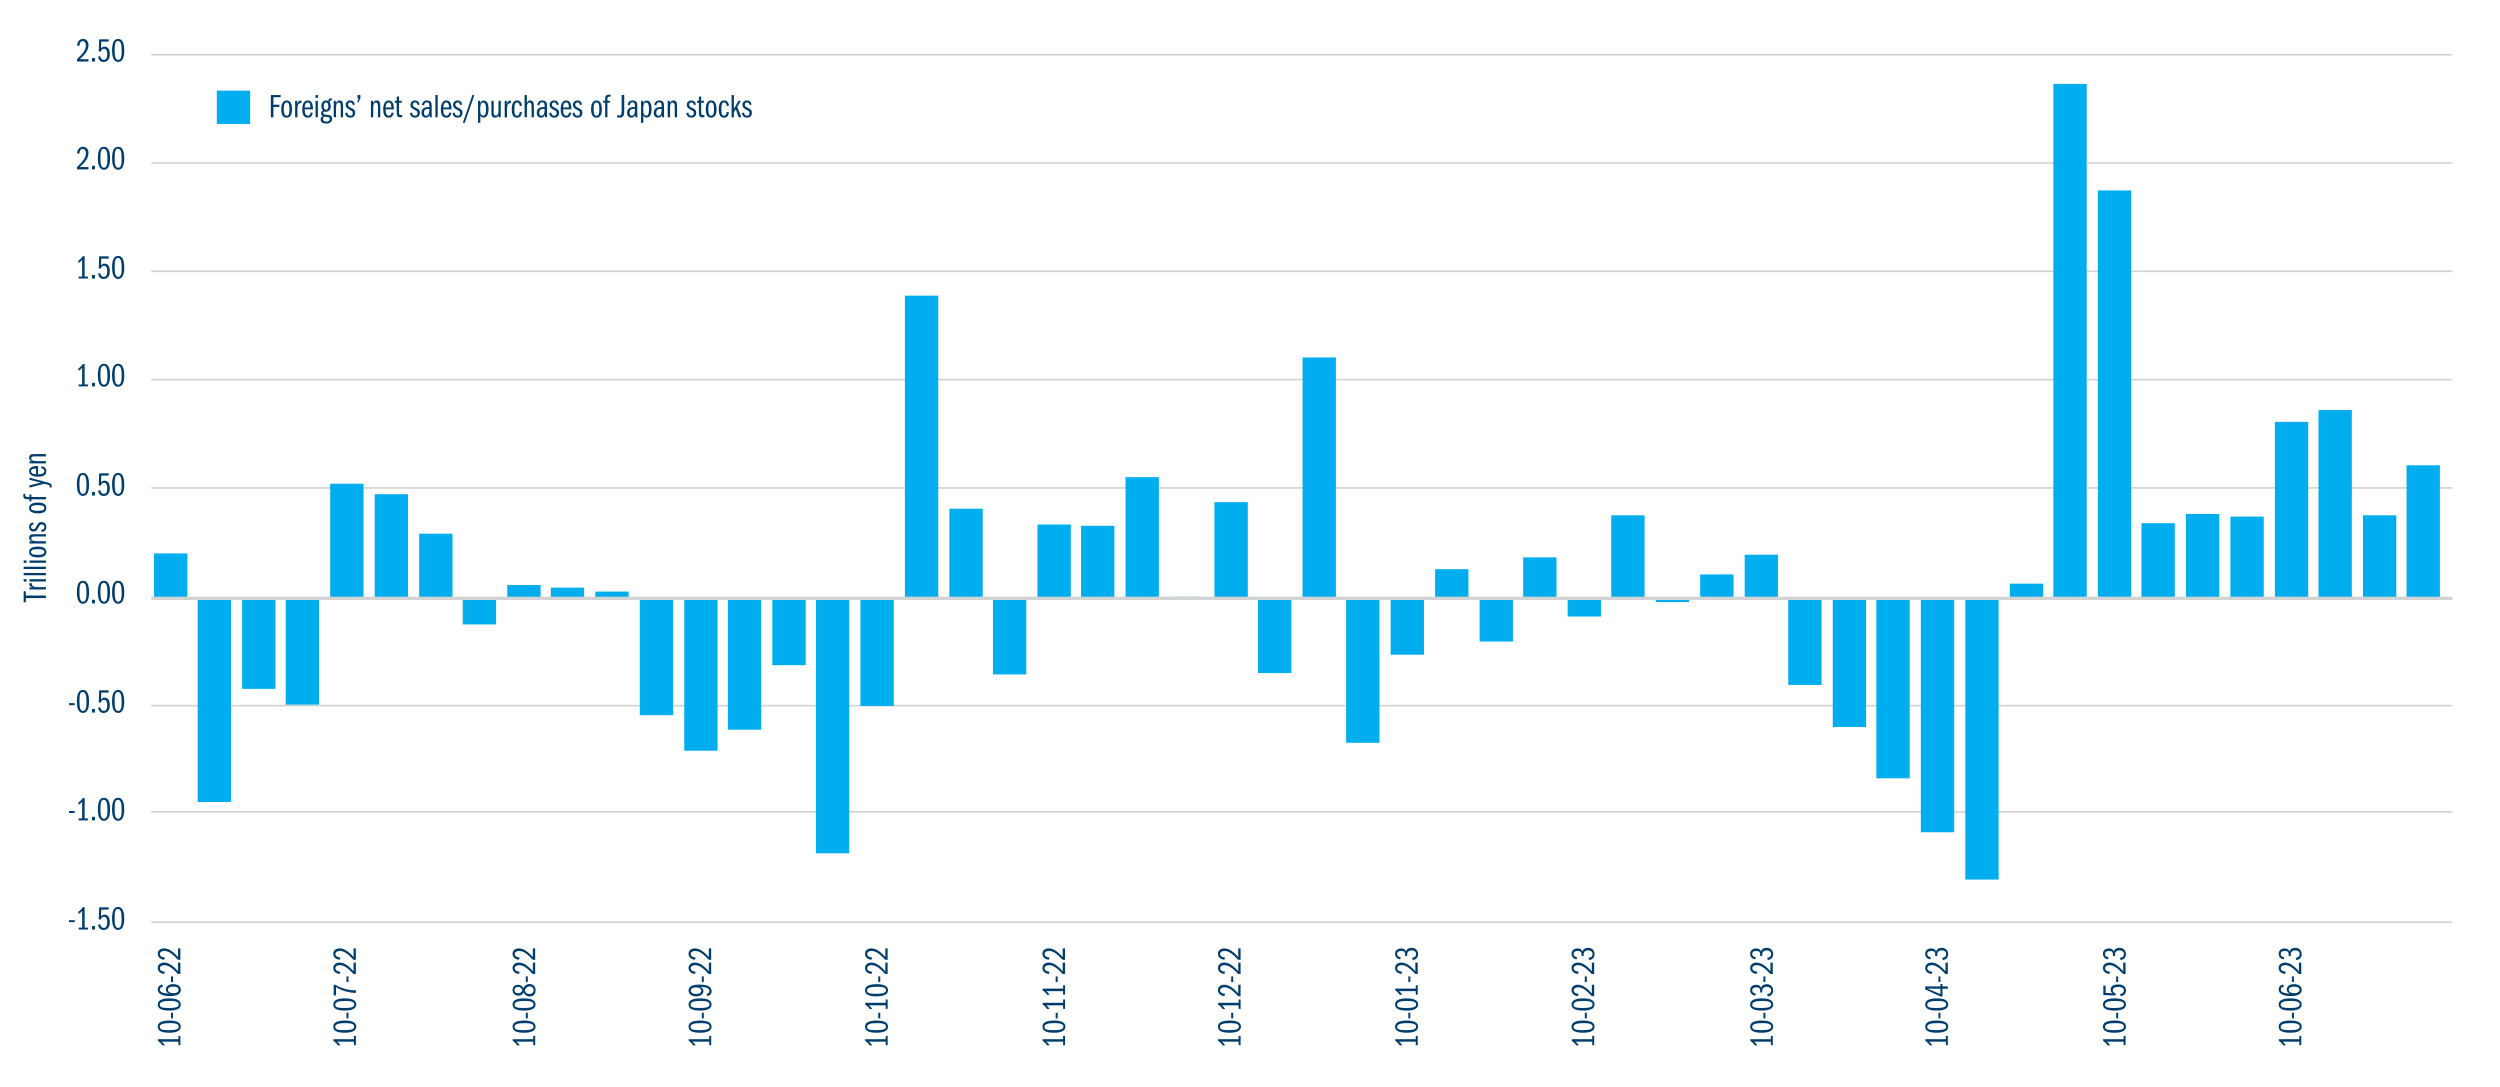 <svg xmlns="http://www.w3.org/2000/svg" xmlns:xlink="http://www.w3.org/1999/xlink" x="0px" y="0px" width="750px" height="326.02px" viewBox="0 0 750 326.02" style="enable-background:new 0 0 750 326.02;" xml:space="preserve"> <style type="text/css"> .st0{fill:none;stroke:#D1D3D4;stroke-width:0.5;stroke-miterlimit:8;} .st1{fill:#00AEEF;} .st2{fill:#003D6D;} .st3{fill:none;stroke:#D1D3D4;stroke-miterlimit:8;} </style> <g id="lines"> <line class="st0" x1="45.37" y1="146.38" x2="735.73" y2="146.38"></line> <line class="st0" x1="45.37" y1="211.69" x2="735.73" y2="211.69"></line> <line class="st0" x1="45.37" y1="243.55" x2="735.73" y2="243.55"></line> <line class="st0" x1="45.37" y1="276.67" x2="735.73" y2="276.67"></line> <line class="st0" x1="45.37" y1="113.89" x2="735.73" y2="113.89"></line> <line class="st0" x1="45.37" y1="81.39" x2="735.73" y2="81.39"></line> <line class="st0" x1="45.37" y1="48.9" x2="735.73" y2="48.9"></line> <line class="st0" x1="45.37" y1="16.41" x2="735.73" y2="16.41"></line> </g> <g id="Layer_1"> <rect x="721.97" y="139.59" class="st1" width="10" height="39.85"></rect> <rect x="708.89" y="154.59" class="st1" width="10" height="24.86"></rect> <rect x="695.55" y="123.02" class="st1" width="10" height="56.42"></rect> <rect x="682.47" y="126.57" class="st1" width="10" height="52.87"></rect> <rect x="669.12" y="154.98" class="st1" width="10" height="24.46"></rect> <rect x="655.78" y="154.19" class="st1" width="10" height="25.25"></rect> <rect x="642.44" y="156.95" class="st1" width="10" height="22.49"></rect> <rect x="629.36" y="57.13" class="st1" width="10" height="122.31"></rect> <rect x="616.01" y="25.17" class="st1" width="10" height="154.27"></rect> <rect x="602.94" y="175.1" class="st1" width="10" height="4.34"></rect> <rect x="589.59" y="179.44" class="st1" width="10" height="84.43"></rect> <rect x="576.25" y="179.44" class="st1" width="10" height="70.23"></rect> <rect x="562.91" y="179.44" class="st1" width="10" height="54.05"></rect> <rect x="549.83" y="179.44" class="st1" width="10" height="38.67"></rect> <rect x="536.48" y="179.44" class="st1" width="10" height="26.04"></rect> <rect x="523.41" y="166.42" class="st1" width="10" height="13.02"></rect> <rect x="510.06" y="172.34" class="st1" width="10" height="7.1"></rect> <rect x="496.72" y="179.44" class="st1" width="10" height="1.18"></rect> <rect x="483.37" y="154.59" class="st1" width="10" height="24.86"></rect> <rect x="470.3" y="179.44" class="st1" width="10" height="5.52"></rect> <rect x="456.95" y="167.21" class="st1" width="10" height="12.23"></rect> <rect x="443.88" y="179.44" class="st1" width="10" height="13.02"></rect> <rect x="430.53" y="170.76" class="st1" width="10" height="8.68"></rect> <rect x="417.19" y="179.44" class="st1" width="10" height="16.97"></rect> <rect x="403.84" y="179.44" class="st1" width="10" height="43.4"></rect> <rect x="390.77" y="107.24" class="st1" width="10" height="72.2"></rect> <rect x="377.42" y="179.44" class="st1" width="10" height="22.49"></rect> <rect x="364.34" y="150.64" class="st1" width="10" height="28.8"></rect> <rect x="352.05" y="179.05" class="st1" width="7.89" height="0.39"></rect> <rect x="337.66" y="143.15" class="st1" width="10" height="36.3"></rect> <rect x="324.31" y="157.74" class="st1" width="10" height="21.7"></rect> <rect x="311.24" y="157.35" class="st1" width="10" height="22.09"></rect> <rect x="297.89" y="179.44" class="st1" width="10" height="22.88"></rect> <rect x="284.81" y="152.61" class="st1" width="10" height="26.83"></rect> <rect x="271.47" y="88.7" class="st1" width="10" height="90.75"></rect> <rect x="258.13" y="179.44" class="st1" width="10" height="32.35"></rect> <rect x="244.78" y="179.44" class="st1" width="10" height="76.54"></rect> <rect x="231.7" y="179.44" class="st1" width="10" height="20.12"></rect> <rect x="218.36" y="179.44" class="st1" width="10" height="39.46"></rect> <rect x="205.28" y="179.44" class="st1" width="10" height="45.77"></rect> <rect x="191.94" y="179.44" class="st1" width="10" height="35.12"></rect> <rect x="178.59" y="177.47" class="st1" width="10" height="1.97"></rect> <rect x="165.25" y="176.29" class="st1" width="10" height="3.16"></rect> <rect x="152.17" y="175.5" class="st1" width="10" height="3.95"></rect> <rect x="138.83" y="179.44" class="st1" width="10" height="7.89"></rect> <rect x="125.75" y="160.11" class="st1" width="10" height="19.33"></rect> <rect x="112.41" y="148.27" class="st1" width="10" height="31.17"></rect> <rect x="99.06" y="145.12" class="st1" width="10" height="34.33"></rect> <rect x="85.72" y="179.44" class="st1" width="10" height="31.96"></rect> <rect x="72.64" y="179.44" class="st1" width="10" height="27.22"></rect> <rect x="59.3" y="179.44" class="st1" width="10" height="61.16"></rect> <rect x="46.22" y="166.03" class="st1" width="10" height="13.41"></rect> <rect x="65.04" y="27.19" class="st1" width="10" height="10"></rect> <g> <path class="st2" d="M22.41,276.05v0.6h-1.7v-0.6H22.41z"></path> <path class="st2" d="M25.39,272.13v6.15h1v0.59h-2.81v-0.59h1.06v-5.04c-0.13,0.19-0.28,0.36-0.45,0.51 c-0.17,0.16-0.39,0.31-0.66,0.46v-0.75c0.23-0.13,0.47-0.32,0.71-0.56c0.24-0.24,0.44-0.5,0.61-0.77H25.39z"></path> <path class="st2" d="M28.48,277.79v1.08H27.6v-1.08H28.48z"></path> <path class="st2" d="M32.62,272.2l-0.05,0.69h-2.19l-0.08,2.14c0.2-0.43,0.55-0.64,1.06-0.64c0.52,0,0.91,0.2,1.18,0.6 s0.4,0.98,0.4,1.76c0,0.69-0.17,1.23-0.5,1.63s-0.78,0.61-1.33,0.61c-0.47,0-0.84-0.12-1.11-0.38c-0.28-0.25-0.47-0.65-0.58-1.19 l0.62-0.2c0.18,0.77,0.54,1.15,1.09,1.15c0.33,0,0.59-0.14,0.77-0.42c0.18-0.28,0.27-0.7,0.27-1.27c0-1.09-0.32-1.64-0.95-1.64 c-0.25,0-0.46,0.07-0.61,0.2c-0.15,0.13-0.3,0.36-0.44,0.69l-0.55-0.13l0.14-3.61H32.62z"></path> <path class="st2" d="M35.44,272.08c1.22,0,1.83,1.18,1.83,3.53c0,1.11-0.16,1.96-0.47,2.52c-0.31,0.57-0.77,0.86-1.36,0.86 s-1.05-0.29-1.36-0.86s-0.47-1.44-0.47-2.6s0.15-2.03,0.45-2.59C34.36,272.37,34.82,272.08,35.44,272.08z M34.38,275.34 c0,1.11,0.08,1.9,0.25,2.36c0.17,0.46,0.44,0.68,0.83,0.68c0.35,0,0.62-0.21,0.79-0.62c0.17-0.41,0.25-1.06,0.25-1.94 c0-1.15-0.09-1.96-0.27-2.43c-0.18-0.47-0.47-0.7-0.85-0.7c-0.35,0-0.61,0.19-0.76,0.57C34.46,273.65,34.38,274.34,34.38,275.34z"></path> </g> <g> <g> <path class="st2" d="M47.38,311.75h6.15v-1h0.59v2.81h-0.59v-1.06h-5.04c0.19,0.13,0.36,0.28,0.51,0.45 c0.16,0.17,0.31,0.39,0.46,0.66h-0.75c-0.13-0.23-0.32-0.47-0.56-0.71c-0.24-0.24-0.5-0.44-0.77-0.61V311.75z"></path> <path class="st2" d="M47.33,307.99c0-1.22,1.18-1.83,3.53-1.83c1.11,0,1.95,0.16,2.52,0.47c0.57,0.31,0.85,0.77,0.85,1.36 s-0.29,1.05-0.86,1.36c-0.57,0.31-1.44,0.47-2.6,0.47c-1.16,0-2.03-0.15-2.6-0.45S47.33,308.62,47.33,307.99z M50.59,309.05 c1.11,0,1.9-0.08,2.35-0.25c0.46-0.17,0.68-0.44,0.68-0.83c0-0.35-0.21-0.61-0.62-0.78c-0.41-0.17-1.06-0.26-1.94-0.26 c-1.15,0-1.96,0.09-2.43,0.28s-0.7,0.47-0.7,0.86c0,0.35,0.19,0.61,0.58,0.76S49.59,309.05,50.59,309.05z"></path> <path class="st2" d="M51.3,303.82h0.6v1.7h-0.6V303.82z"></path> <path class="st2" d="M47.33,301.34c0-1.22,1.18-1.83,3.53-1.83c1.11,0,1.95,0.16,2.52,0.47c0.57,0.31,0.85,0.77,0.85,1.36 s-0.29,1.05-0.86,1.36c-0.57,0.31-1.44,0.47-2.6,0.47c-1.16,0-2.03-0.15-2.6-0.45S47.33,301.96,47.33,301.34z M50.59,302.4 c1.11,0,1.9-0.08,2.35-0.25c0.46-0.17,0.68-0.44,0.68-0.83c0-0.35-0.21-0.61-0.62-0.78c-0.41-0.17-1.06-0.26-1.94-0.26 c-1.15,0-1.96,0.09-2.43,0.28s-0.7,0.47-0.7,0.86c0,0.35,0.19,0.61,0.58,0.76S49.59,302.4,50.59,302.4z"></path> <path class="st2" d="M47.33,296.86c0-0.38,0.11-0.7,0.33-0.96c0.22-0.26,0.56-0.45,1.02-0.58l0.21,0.65 c-0.34,0.09-0.58,0.21-0.71,0.35s-0.21,0.32-0.21,0.54c0,0.39,0.22,0.69,0.67,0.88s1.16,0.31,2.15,0.35 c-0.68-0.21-1.02-0.63-1.02-1.25c0-0.49,0.2-0.88,0.6-1.17c0.4-0.29,0.92-0.43,1.57-0.43c0.71,0,1.28,0.16,1.69,0.47 c0.41,0.31,0.62,0.73,0.62,1.26c0,0.59-0.27,1.05-0.81,1.37c-0.54,0.32-1.35,0.48-2.44,0.48c-1.18,0-2.09-0.17-2.72-0.51 C47.64,297.97,47.33,297.48,47.33,296.86z M52.02,297.96c0.48,0,0.86-0.09,1.14-0.28c0.28-0.19,0.42-0.43,0.42-0.74 c0-0.63-0.53-0.95-1.59-0.95c-0.53,0-0.93,0.08-1.2,0.25c-0.27,0.16-0.41,0.4-0.41,0.71s0.15,0.55,0.45,0.74 S51.52,297.96,52.02,297.96z"></path> <path class="st2" d="M51.3,292.91h0.6v1.7h-0.6V292.91z"></path> <path class="st2" d="M47.33,290.41c0-0.5,0.17-0.9,0.52-1.19s0.81-0.45,1.38-0.45c0.42,0,0.85,0.09,1.29,0.26 c0.44,0.18,0.93,0.49,1.47,0.94s1.01,0.92,1.42,1.42v-2.62h0.7v3.43h-0.7c-0.94-0.99-1.72-1.68-2.33-2.07 c-0.62-0.39-1.21-0.59-1.77-0.59c-0.41,0-0.73,0.08-0.97,0.25c-0.24,0.17-0.36,0.39-0.36,0.67c0,0.61,0.49,0.96,1.47,1.05 l-0.19,0.68c-0.61-0.07-1.08-0.26-1.42-0.58C47.5,291.3,47.33,290.9,47.33,290.41z"></path> <path class="st2" d="M47.33,286.15c0-0.5,0.17-0.9,0.52-1.19s0.81-0.45,1.38-0.45c0.42,0,0.85,0.09,1.29,0.26 c0.44,0.18,0.93,0.49,1.47,0.94s1.01,0.92,1.42,1.42v-2.62h0.7v3.43h-0.7c-0.94-0.99-1.72-1.68-2.33-2.07 c-0.62-0.39-1.21-0.59-1.77-0.59c-0.41,0-0.73,0.08-0.97,0.25c-0.24,0.17-0.36,0.39-0.36,0.67c0,0.61,0.49,0.96,1.47,1.05 l-0.19,0.68c-0.61-0.07-1.08-0.26-1.42-0.58C47.5,287.04,47.33,286.63,47.33,286.15z"></path> </g> </g> <g> <g> <path class="st2" d="M100.03,311.75h6.15v-1h0.59v2.81h-0.59v-1.06h-5.04c0.19,0.13,0.36,0.28,0.51,0.45 c0.16,0.17,0.31,0.39,0.46,0.66h-0.75c-0.13-0.23-0.32-0.47-0.56-0.71c-0.24-0.24-0.5-0.44-0.77-0.61V311.75z"></path> <path class="st2" d="M99.98,307.99c0-1.22,1.18-1.83,3.53-1.83c1.11,0,1.95,0.16,2.52,0.47c0.57,0.31,0.85,0.77,0.85,1.36 s-0.29,1.05-0.86,1.36c-0.57,0.31-1.44,0.47-2.6,0.47c-1.16,0-2.03-0.15-2.6-0.45S99.98,308.62,99.98,307.99z M103.24,309.05 c1.11,0,1.9-0.08,2.35-0.25c0.46-0.17,0.68-0.44,0.68-0.83c0-0.35-0.21-0.61-0.62-0.78c-0.41-0.17-1.06-0.26-1.94-0.26 c-1.15,0-1.96,0.09-2.43,0.28s-0.7,0.47-0.7,0.86c0,0.35,0.19,0.61,0.58,0.76S102.24,309.05,103.24,309.05z"></path> <path class="st2" d="M103.95,303.82h0.6v1.7h-0.6V303.82z"></path> <path class="st2" d="M99.98,301.34c0-1.22,1.18-1.83,3.53-1.83c1.11,0,1.95,0.16,2.52,0.47c0.57,0.31,0.85,0.77,0.85,1.36 s-0.29,1.05-0.86,1.36c-0.57,0.31-1.44,0.47-2.6,0.47c-1.16,0-2.03-0.15-2.6-0.45S99.98,301.96,99.98,301.34z M103.24,302.4 c1.11,0,1.9-0.08,2.35-0.25c0.46-0.17,0.68-0.44,0.68-0.83c0-0.35-0.21-0.61-0.62-0.78c-0.41-0.17-1.06-0.26-1.94-0.26 c-1.15,0-1.96,0.09-2.43,0.28s-0.7,0.47-0.7,0.86c0,0.35,0.19,0.61,0.58,0.76S102.24,302.4,103.24,302.4z"></path> <path class="st2" d="M100.1,295.43h0.5c0.48,0.29,0.94,0.53,1.38,0.71c0.44,0.19,0.92,0.36,1.44,0.5 c0.53,0.14,1.05,0.26,1.58,0.33c0.53,0.08,1,0.12,1.43,0.12h0.34v0.78c-1.03,0-2.11-0.17-3.23-0.5 c-1.12-0.33-2.03-0.76-2.74-1.28v2.56l-0.7-0.06V295.43z"></path> <path class="st2" d="M103.95,292.91h0.6v1.7h-0.6V292.91z"></path> <path class="st2" d="M99.98,290.41c0-0.5,0.17-0.9,0.52-1.19s0.81-0.45,1.38-0.45c0.42,0,0.85,0.09,1.29,0.26 c0.44,0.18,0.93,0.49,1.47,0.94s1.01,0.92,1.42,1.42v-2.62h0.7v3.43h-0.7c-0.94-0.99-1.72-1.68-2.33-2.07 c-0.62-0.39-1.21-0.59-1.77-0.59c-0.41,0-0.73,0.08-0.97,0.25c-0.24,0.17-0.36,0.39-0.36,0.67c0,0.61,0.49,0.96,1.47,1.05 l-0.19,0.68c-0.61-0.07-1.08-0.26-1.42-0.58C100.15,291.3,99.98,290.9,99.98,290.41z"></path> <path class="st2" d="M99.98,286.15c0-0.5,0.17-0.9,0.52-1.19s0.81-0.45,1.38-0.45c0.42,0,0.85,0.09,1.29,0.26 c0.44,0.18,0.93,0.49,1.47,0.94s1.01,0.92,1.42,1.42v-2.62h0.7v3.43h-0.7c-0.94-0.99-1.72-1.68-2.33-2.07 c-0.62-0.39-1.21-0.59-1.77-0.59c-0.41,0-0.73,0.08-0.97,0.25c-0.24,0.17-0.36,0.39-0.36,0.67c0,0.61,0.49,0.96,1.47,1.05 l-0.19,0.68c-0.61-0.07-1.08-0.26-1.42-0.58C100.15,287.04,99.98,286.63,99.98,286.15z"></path> </g> </g> <g> <g> <path class="st2" d="M153.82,311.75h6.15v-1h0.59v2.81h-0.59v-1.06h-5.04c0.19,0.13,0.36,0.28,0.51,0.45 c0.16,0.17,0.31,0.39,0.46,0.66h-0.75c-0.13-0.23-0.32-0.47-0.56-0.71c-0.24-0.24-0.5-0.44-0.77-0.61V311.75z"></path> <path class="st2" d="M153.77,307.99c0-1.22,1.18-1.83,3.53-1.83c1.11,0,1.95,0.16,2.52,0.47c0.57,0.31,0.85,0.77,0.85,1.36 s-0.29,1.05-0.86,1.36c-0.57,0.31-1.44,0.47-2.6,0.47c-1.16,0-2.03-0.15-2.6-0.45S153.77,308.62,153.77,307.99z M157.03,309.05 c1.11,0,1.9-0.08,2.35-0.25c0.46-0.17,0.68-0.44,0.68-0.83c0-0.35-0.21-0.61-0.62-0.78c-0.41-0.17-1.06-0.26-1.94-0.26 c-1.15,0-1.96,0.09-2.43,0.28s-0.7,0.47-0.7,0.86c0,0.35,0.19,0.61,0.58,0.76S156.03,309.05,157.03,309.05z"></path> <path class="st2" d="M157.74,303.82h0.6v1.7h-0.6V303.82z"></path> <path class="st2" d="M153.77,301.34c0-1.22,1.18-1.83,3.53-1.83c1.11,0,1.95,0.16,2.52,0.47c0.57,0.31,0.85,0.77,0.85,1.36 s-0.29,1.05-0.86,1.36c-0.57,0.31-1.44,0.47-2.6,0.47c-1.16,0-2.03-0.15-2.6-0.45S153.77,301.96,153.77,301.34z M157.03,302.4 c1.11,0,1.9-0.08,2.35-0.25c0.46-0.17,0.68-0.44,0.68-0.83c0-0.35-0.21-0.61-0.62-0.78c-0.41-0.17-1.06-0.26-1.94-0.26 c-1.15,0-1.96,0.09-2.43,0.28s-0.7,0.47-0.7,0.86c0,0.35,0.19,0.61,0.58,0.76S156.03,302.4,157.03,302.4z"></path> <path class="st2" d="M153.77,297.02c0-0.47,0.15-0.86,0.45-1.15c0.3-0.29,0.7-0.44,1.2-0.44c0.37,0,0.68,0.08,0.94,0.24 c0.26,0.16,0.48,0.42,0.66,0.78c0.21-0.45,0.47-0.77,0.77-0.96c0.3-0.19,0.65-0.29,1.04-0.29c0.55,0,1,0.17,1.34,0.51 c0.34,0.34,0.51,0.8,0.51,1.37c0,0.57-0.16,1.02-0.48,1.36c-0.32,0.34-0.76,0.5-1.31,0.5c-0.41,0-0.76-0.1-1.04-0.29 c-0.28-0.19-0.54-0.5-0.77-0.92c-0.13,0.3-0.33,0.54-0.62,0.71s-0.61,0.25-0.96,0.25c-0.5,0-0.91-0.16-1.24-0.47 C153.93,297.92,153.77,297.51,153.77,297.02z M155.44,297.98c0.61,0,1.04-0.31,1.29-0.92c-0.17-0.36-0.36-0.61-0.56-0.76 c-0.2-0.15-0.45-0.22-0.74-0.22c-0.35,0-0.61,0.08-0.8,0.25c-0.19,0.17-0.28,0.41-0.28,0.72c0,0.29,0.1,0.51,0.29,0.68 C154.84,297.89,155.1,297.98,155.44,297.98z M158.84,298.2c0.37,0,0.66-0.1,0.89-0.31c0.23-0.2,0.34-0.48,0.34-0.82 s-0.11-0.62-0.32-0.83c-0.22-0.21-0.5-0.31-0.85-0.31c-0.35,0-0.63,0.1-0.86,0.29c-0.23,0.19-0.43,0.5-0.61,0.94 c0.13,0.38,0.32,0.65,0.56,0.81C158.22,298.12,158.5,298.2,158.84,298.2z"></path> <path class="st2" d="M157.74,292.91h0.6v1.7h-0.6V292.91z"></path> <path class="st2" d="M153.77,290.41c0-0.5,0.17-0.9,0.52-1.19s0.81-0.45,1.38-0.45c0.42,0,0.85,0.09,1.29,0.26 c0.44,0.18,0.93,0.49,1.47,0.94s1.01,0.92,1.42,1.42v-2.62h0.7v3.43h-0.7c-0.94-0.99-1.72-1.68-2.33-2.07 c-0.62-0.39-1.21-0.59-1.77-0.59c-0.41,0-0.73,0.08-0.97,0.25c-0.24,0.17-0.36,0.39-0.36,0.67c0,0.61,0.49,0.96,1.47,1.05 l-0.19,0.68c-0.61-0.07-1.08-0.26-1.42-0.58C153.94,291.3,153.77,290.9,153.77,290.41z"></path> <path class="st2" d="M153.77,286.15c0-0.5,0.17-0.9,0.52-1.19s0.81-0.45,1.38-0.45c0.42,0,0.85,0.09,1.29,0.26 c0.44,0.18,0.93,0.49,1.47,0.94s1.01,0.92,1.42,1.42v-2.62h0.7v3.43h-0.7c-0.94-0.99-1.72-1.68-2.33-2.07 c-0.62-0.39-1.21-0.59-1.77-0.59c-0.41,0-0.73,0.08-0.97,0.25c-0.24,0.17-0.36,0.39-0.36,0.67c0,0.61,0.49,0.96,1.47,1.05 l-0.19,0.68c-0.61-0.07-1.08-0.26-1.42-0.58C153.94,287.04,153.77,286.63,153.77,286.15z"></path> </g> </g> <g> <g> <path class="st2" d="M206.62,311.75h6.15v-1h0.59v2.81h-0.59v-1.06h-5.04c0.19,0.13,0.36,0.28,0.51,0.45 c0.16,0.17,0.31,0.39,0.46,0.66h-0.75c-0.13-0.23-0.32-0.47-0.56-0.71c-0.24-0.24-0.5-0.44-0.77-0.61V311.75z"></path> <path class="st2" d="M206.57,307.99c0-1.22,1.18-1.83,3.53-1.83c1.11,0,1.95,0.16,2.52,0.47c0.57,0.31,0.85,0.77,0.85,1.36 s-0.29,1.05-0.86,1.36c-0.57,0.31-1.44,0.47-2.6,0.47c-1.16,0-2.03-0.15-2.6-0.45S206.57,308.62,206.57,307.99z M209.83,309.05 c1.11,0,1.9-0.08,2.35-0.25c0.46-0.17,0.68-0.44,0.68-0.83c0-0.35-0.21-0.61-0.62-0.78c-0.41-0.17-1.06-0.26-1.94-0.26 c-1.15,0-1.96,0.09-2.43,0.28s-0.7,0.47-0.7,0.86c0,0.35,0.19,0.61,0.58,0.76S208.83,309.05,209.83,309.05z"></path> <path class="st2" d="M210.54,303.82h0.6v1.7h-0.6V303.82z"></path> <path class="st2" d="M206.57,301.34c0-1.22,1.18-1.83,3.53-1.83c1.11,0,1.95,0.16,2.52,0.47c0.57,0.31,0.85,0.77,0.85,1.36 s-0.29,1.05-0.86,1.36c-0.57,0.31-1.44,0.47-2.6,0.47c-1.16,0-2.03-0.15-2.6-0.45S206.57,301.96,206.57,301.34z M209.83,302.4 c1.11,0,1.9-0.08,2.35-0.25c0.46-0.17,0.68-0.44,0.68-0.83c0-0.35-0.21-0.61-0.62-0.78c-0.41-0.17-1.06-0.26-1.94-0.26 c-1.15,0-1.96,0.09-2.43,0.28s-0.7,0.47-0.7,0.86c0,0.35,0.19,0.61,0.58,0.76S208.83,302.4,209.83,302.4z"></path> <path class="st2" d="M206.57,297.14c0-1.17,1.06-1.76,3.18-1.76c1.26,0,2.2,0.16,2.81,0.48c0.61,0.32,0.92,0.81,0.92,1.47 c0,0.42-0.11,0.75-0.32,1c-0.21,0.25-0.54,0.41-0.99,0.49l-0.2-0.63c0.31-0.06,0.52-0.17,0.65-0.32 c0.13-0.15,0.19-0.34,0.19-0.58c0-0.4-0.22-0.7-0.66-0.89s-1.14-0.3-2.11-0.31c0.35,0.13,0.6,0.3,0.75,0.5 c0.15,0.2,0.23,0.45,0.23,0.74c0,0.47-0.21,0.85-0.62,1.14c-0.41,0.29-0.94,0.44-1.57,0.44c-0.43,0-0.82-0.08-1.17-0.22 c-0.35-0.15-0.62-0.36-0.81-0.62S206.57,297.49,206.57,297.14z M208.81,298.18c0.51,0,0.89-0.08,1.16-0.25 c0.27-0.17,0.4-0.4,0.4-0.71s-0.14-0.55-0.43-0.73c-0.29-0.18-0.67-0.28-1.12-0.28c-0.49,0-0.88,0.09-1.16,0.26 c-0.28,0.17-0.42,0.42-0.42,0.73c0,0.29,0.14,0.53,0.42,0.71C207.93,298.09,208.31,298.18,208.81,298.18z"></path> <path class="st2" d="M210.54,292.91h0.6v1.7h-0.6V292.91z"></path> <path class="st2" d="M206.57,290.41c0-0.5,0.17-0.9,0.52-1.19s0.81-0.45,1.38-0.45c0.42,0,0.85,0.09,1.29,0.26 c0.44,0.18,0.93,0.49,1.47,0.94s1.01,0.92,1.42,1.42v-2.62h0.7v3.43h-0.7c-0.94-0.99-1.72-1.68-2.33-2.07 c-0.62-0.39-1.21-0.59-1.77-0.59c-0.41,0-0.73,0.08-0.97,0.25c-0.24,0.17-0.36,0.39-0.36,0.67c0,0.61,0.49,0.96,1.47,1.05 l-0.19,0.68c-0.61-0.07-1.08-0.26-1.42-0.58C206.74,291.3,206.57,290.9,206.57,290.41z"></path> <path class="st2" d="M206.57,286.15c0-0.5,0.17-0.9,0.52-1.19s0.81-0.45,1.38-0.45c0.42,0,0.85,0.09,1.29,0.26 c0.44,0.18,0.93,0.49,1.47,0.94s1.01,0.92,1.42,1.42v-2.62h0.7v3.43h-0.7c-0.94-0.99-1.72-1.68-2.33-2.07 c-0.62-0.39-1.21-0.59-1.77-0.59c-0.41,0-0.73,0.08-0.97,0.25c-0.24,0.17-0.36,0.39-0.36,0.67c0,0.61,0.49,0.96,1.47,1.05 l-0.19,0.68c-0.61-0.07-1.08-0.26-1.42-0.58C206.74,287.04,206.57,286.63,206.57,286.15z"></path> </g> </g> <g> <g> <path class="st2" d="M259.56,311.75h6.15v-1h0.59v2.81h-0.59v-1.06h-5.04c0.19,0.13,0.36,0.28,0.51,0.45 c0.16,0.17,0.31,0.39,0.46,0.66h-0.75c-0.13-0.23-0.32-0.47-0.56-0.71c-0.24-0.24-0.5-0.44-0.77-0.61V311.75z"></path> <path class="st2" d="M259.51,307.99c0-1.22,1.18-1.83,3.53-1.83c1.11,0,1.95,0.16,2.52,0.47c0.57,0.31,0.85,0.77,0.85,1.36 s-0.29,1.05-0.86,1.36c-0.57,0.31-1.44,0.47-2.6,0.47c-1.16,0-2.03-0.15-2.6-0.45S259.51,308.62,259.51,307.99z M262.77,309.05 c1.11,0,1.9-0.08,2.35-0.25c0.46-0.17,0.68-0.44,0.68-0.83c0-0.35-0.21-0.61-0.62-0.78c-0.41-0.17-1.06-0.26-1.94-0.26 c-1.15,0-1.96,0.09-2.43,0.28s-0.7,0.47-0.7,0.86c0,0.35,0.19,0.61,0.58,0.76S261.77,309.05,262.77,309.05z"></path> <path class="st2" d="M263.48,303.82h0.6v1.7h-0.6V303.82z"></path> <path class="st2" d="M259.56,300.84h6.15v-1h0.59v2.81h-0.59v-1.06h-5.04c0.19,0.13,0.36,0.28,0.51,0.45 c0.16,0.17,0.31,0.39,0.46,0.66h-0.75c-0.13-0.23-0.32-0.47-0.56-0.71c-0.24-0.24-0.5-0.44-0.77-0.61V300.84z"></path> <path class="st2" d="M259.51,297.08c0-1.22,1.18-1.83,3.53-1.83c1.11,0,1.95,0.16,2.52,0.47c0.57,0.31,0.85,0.77,0.85,1.36 s-0.29,1.05-0.86,1.36c-0.57,0.31-1.44,0.47-2.6,0.47c-1.16,0-2.03-0.15-2.6-0.45S259.51,297.71,259.51,297.08z M262.77,298.14 c1.11,0,1.9-0.08,2.35-0.25c0.46-0.17,0.68-0.44,0.68-0.83c0-0.35-0.21-0.61-0.62-0.78c-0.41-0.17-1.06-0.26-1.94-0.26 c-1.15,0-1.96,0.09-2.43,0.28s-0.7,0.47-0.7,0.86c0,0.35,0.19,0.61,0.58,0.76S261.77,298.14,262.77,298.14z"></path> <path class="st2" d="M263.48,292.91h0.6v1.7h-0.6V292.91z"></path> <path class="st2" d="M259.51,290.41c0-0.5,0.17-0.9,0.52-1.19s0.81-0.45,1.38-0.45c0.42,0,0.85,0.09,1.29,0.26 c0.44,0.18,0.93,0.49,1.47,0.94s1.01,0.92,1.42,1.42v-2.62h0.7v3.43h-0.7c-0.94-0.99-1.72-1.68-2.33-2.07 c-0.62-0.39-1.21-0.59-1.77-0.59c-0.41,0-0.73,0.08-0.97,0.25c-0.24,0.17-0.36,0.39-0.36,0.67c0,0.61,0.49,0.96,1.47,1.05 l-0.19,0.68c-0.61-0.07-1.08-0.26-1.42-0.58C259.68,291.3,259.51,290.9,259.51,290.41z"></path> <path class="st2" d="M259.51,286.15c0-0.5,0.17-0.9,0.52-1.19s0.81-0.45,1.38-0.45c0.42,0,0.85,0.09,1.29,0.26 c0.44,0.18,0.93,0.49,1.47,0.94s1.01,0.92,1.42,1.42v-2.62h0.7v3.43h-0.7c-0.94-0.99-1.72-1.68-2.33-2.07 c-0.62-0.39-1.21-0.59-1.77-0.59c-0.41,0-0.73,0.08-0.97,0.25c-0.24,0.17-0.36,0.39-0.36,0.67c0,0.61,0.49,0.96,1.47,1.05 l-0.19,0.68c-0.61-0.07-1.08-0.26-1.42-0.58C259.68,287.04,259.51,286.63,259.51,286.15z"></path> </g> </g> <g> <g> <path class="st2" d="M312.78,311.75h6.15v-1h0.59v2.81h-0.59v-1.06h-5.04c0.19,0.13,0.36,0.28,0.51,0.45 c0.16,0.17,0.31,0.39,0.46,0.66h-0.75c-0.13-0.23-0.32-0.47-0.56-0.71c-0.24-0.24-0.5-0.44-0.77-0.61V311.75z"></path> <path class="st2" d="M312.73,307.99c0-1.22,1.18-1.83,3.53-1.83c1.11,0,1.95,0.16,2.52,0.47c0.57,0.31,0.85,0.77,0.85,1.36 s-0.29,1.05-0.86,1.36c-0.57,0.31-1.44,0.47-2.6,0.47c-1.16,0-2.03-0.15-2.6-0.45S312.73,308.62,312.73,307.99z M315.99,309.05 c1.11,0,1.9-0.08,2.35-0.25c0.46-0.17,0.68-0.44,0.68-0.83c0-0.35-0.21-0.61-0.62-0.78c-0.41-0.17-1.06-0.26-1.94-0.26 c-1.15,0-1.96,0.09-2.43,0.28s-0.7,0.47-0.7,0.86c0,0.35,0.19,0.61,0.58,0.76S314.99,309.05,315.99,309.05z"></path> <path class="st2" d="M316.7,303.82h0.6v1.7h-0.6V303.82z"></path> <path class="st2" d="M312.78,300.84h6.15v-1h0.59v2.81h-0.59v-1.06h-5.04c0.19,0.13,0.36,0.28,0.51,0.45 c0.16,0.17,0.31,0.39,0.46,0.66h-0.75c-0.13-0.23-0.32-0.47-0.56-0.71c-0.24-0.24-0.5-0.44-0.77-0.61V300.84z"></path> <path class="st2" d="M312.78,296.58h6.15v-1h0.59v2.81h-0.59v-1.06h-5.04c0.19,0.13,0.36,0.28,0.51,0.45 c0.16,0.17,0.31,0.39,0.46,0.66h-0.75c-0.13-0.23-0.32-0.47-0.56-0.71c-0.24-0.24-0.5-0.44-0.77-0.61V296.58z"></path> <path class="st2" d="M316.7,292.91h0.6v1.7h-0.6V292.91z"></path> <path class="st2" d="M312.73,290.41c0-0.5,0.17-0.9,0.52-1.19s0.81-0.45,1.38-0.45c0.42,0,0.85,0.09,1.29,0.26 c0.44,0.18,0.93,0.49,1.47,0.94s1.01,0.92,1.42,1.42v-2.62h0.7v3.43h-0.7c-0.94-0.99-1.72-1.68-2.33-2.07 c-0.62-0.39-1.21-0.59-1.77-0.59c-0.41,0-0.73,0.08-0.97,0.25c-0.24,0.17-0.36,0.39-0.36,0.67c0,0.61,0.49,0.96,1.47,1.05 l-0.19,0.68c-0.61-0.07-1.08-0.26-1.42-0.58C312.9,291.3,312.73,290.9,312.73,290.41z"></path> <path class="st2" d="M312.73,286.15c0-0.5,0.17-0.9,0.52-1.19s0.81-0.45,1.38-0.45c0.42,0,0.85,0.09,1.29,0.26 c0.44,0.18,0.93,0.49,1.47,0.94s1.01,0.92,1.42,1.42v-2.62h0.7v3.43h-0.7c-0.94-0.99-1.72-1.68-2.33-2.07 c-0.62-0.39-1.21-0.59-1.77-0.59c-0.41,0-0.73,0.08-0.97,0.25c-0.24,0.17-0.36,0.39-0.36,0.67c0,0.61,0.49,0.96,1.47,1.05 l-0.19,0.68c-0.61-0.07-1.08-0.26-1.42-0.58C312.9,287.04,312.73,286.63,312.73,286.15z"></path> </g> </g> <g> <g> <path class="st2" d="M365.44,311.75h6.15v-1h0.59v2.81h-0.59v-1.06h-5.04c0.19,0.13,0.36,0.28,0.51,0.45 c0.16,0.17,0.31,0.39,0.46,0.66h-0.75c-0.13-0.23-0.32-0.47-0.56-0.71c-0.24-0.24-0.5-0.44-0.77-0.61V311.75z"></path> <path class="st2" d="M365.39,307.99c0-1.22,1.18-1.83,3.53-1.83c1.11,0,1.95,0.16,2.52,0.47c0.57,0.31,0.85,0.77,0.85,1.36 s-0.29,1.05-0.86,1.36c-0.57,0.31-1.44,0.47-2.6,0.47c-1.16,0-2.03-0.15-2.6-0.45S365.39,308.62,365.39,307.99z M368.65,309.05 c1.11,0,1.9-0.08,2.35-0.25c0.46-0.17,0.68-0.44,0.68-0.83c0-0.35-0.21-0.61-0.62-0.78c-0.41-0.17-1.06-0.26-1.94-0.26 c-1.15,0-1.96,0.09-2.43,0.28s-0.7,0.47-0.7,0.86c0,0.35,0.19,0.61,0.58,0.76S367.65,309.05,368.65,309.05z"></path> <path class="st2" d="M369.36,303.82h0.6v1.7h-0.6V303.82z"></path> <path class="st2" d="M365.44,300.84h6.15v-1h0.59v2.81h-0.59v-1.06h-5.04c0.19,0.13,0.36,0.28,0.51,0.45 c0.16,0.17,0.31,0.39,0.46,0.66h-0.75c-0.13-0.23-0.32-0.47-0.56-0.71c-0.24-0.24-0.5-0.44-0.77-0.61V300.84z"></path> <path class="st2" d="M365.39,297.06c0-0.5,0.17-0.9,0.52-1.19s0.81-0.45,1.38-0.45c0.42,0,0.85,0.09,1.29,0.26 c0.44,0.18,0.93,0.49,1.47,0.94s1.01,0.92,1.42,1.42v-2.62h0.7v3.43h-0.7c-0.94-0.99-1.72-1.68-2.33-2.07 c-0.62-0.39-1.21-0.59-1.77-0.59c-0.41,0-0.73,0.08-0.97,0.25c-0.24,0.17-0.36,0.39-0.36,0.67c0,0.61,0.49,0.96,1.47,1.05 l-0.19,0.68c-0.61-0.07-1.08-0.26-1.42-0.58C365.56,297.95,365.39,297.54,365.39,297.06z"></path> <path class="st2" d="M369.36,292.91h0.6v1.7h-0.6V292.91z"></path> <path class="st2" d="M365.39,290.41c0-0.5,0.17-0.9,0.52-1.19s0.81-0.45,1.38-0.45c0.42,0,0.85,0.09,1.29,0.26 c0.44,0.18,0.93,0.49,1.47,0.94s1.01,0.92,1.42,1.42v-2.62h0.7v3.43h-0.7c-0.94-0.99-1.72-1.68-2.33-2.07 c-0.62-0.39-1.21-0.59-1.77-0.59c-0.41,0-0.73,0.08-0.97,0.25c-0.24,0.17-0.36,0.39-0.36,0.67c0,0.61,0.49,0.96,1.47,1.05 l-0.19,0.68c-0.61-0.07-1.08-0.26-1.42-0.58C365.56,291.3,365.39,290.9,365.39,290.41z"></path> <path class="st2" d="M365.39,286.15c0-0.5,0.17-0.9,0.52-1.19s0.81-0.45,1.38-0.45c0.42,0,0.85,0.09,1.29,0.26 c0.44,0.18,0.93,0.49,1.47,0.94s1.01,0.92,1.42,1.42v-2.62h0.7v3.43h-0.7c-0.94-0.99-1.72-1.68-2.33-2.07 c-0.62-0.39-1.21-0.59-1.77-0.59c-0.41,0-0.73,0.08-0.97,0.25c-0.24,0.17-0.36,0.39-0.36,0.67c0,0.61,0.49,0.96,1.47,1.05 l-0.19,0.68c-0.61-0.07-1.08-0.26-1.42-0.58C365.56,287.04,365.39,286.63,365.39,286.15z"></path> </g> </g> <g> <g> <path class="st2" d="M418.58,311.75h6.15v-1h0.59v2.81h-0.59v-1.06h-5.04c0.19,0.13,0.36,0.28,0.51,0.45 c0.16,0.17,0.31,0.39,0.46,0.66h-0.75c-0.13-0.23-0.32-0.47-0.56-0.71c-0.24-0.24-0.5-0.44-0.77-0.61V311.75z"></path> <path class="st2" d="M418.53,307.99c0-1.22,1.18-1.83,3.53-1.83c1.11,0,1.96,0.16,2.52,0.47c0.57,0.31,0.86,0.77,0.86,1.36 s-0.29,1.05-0.86,1.36c-0.57,0.31-1.44,0.47-2.6,0.47s-2.03-0.15-2.59-0.45C418.82,309.08,418.53,308.62,418.53,307.99z M421.79,309.05c1.11,0,1.9-0.08,2.36-0.25c0.46-0.17,0.68-0.44,0.68-0.83c0-0.35-0.21-0.61-0.62-0.78 c-0.41-0.17-1.06-0.26-1.94-0.26c-1.15,0-1.96,0.09-2.43,0.28c-0.47,0.18-0.7,0.47-0.7,0.86c0,0.35,0.19,0.61,0.57,0.76 C420.1,308.97,420.79,309.05,421.79,309.05z"></path> <path class="st2" d="M422.5,303.82h0.6v1.7h-0.6V303.82z"></path> <path class="st2" d="M418.53,301.34c0-1.22,1.18-1.83,3.53-1.83c1.11,0,1.96,0.16,2.52,0.47c0.57,0.31,0.86,0.77,0.86,1.36 s-0.29,1.05-0.86,1.36c-0.57,0.31-1.44,0.47-2.6,0.47s-2.03-0.15-2.59-0.45C418.82,302.43,418.53,301.96,418.53,301.34z M421.79,302.4c1.11,0,1.9-0.08,2.36-0.25c0.46-0.17,0.68-0.44,0.68-0.83c0-0.35-0.21-0.61-0.62-0.78 c-0.41-0.17-1.06-0.26-1.94-0.26c-1.15,0-1.96,0.09-2.43,0.28c-0.47,0.18-0.7,0.47-0.7,0.86c0,0.35,0.19,0.61,0.57,0.76 C420.1,302.32,420.79,302.4,421.79,302.4z"></path> <path class="st2" d="M418.58,296.58h6.15v-1h0.59v2.81h-0.59v-1.06h-5.04c0.19,0.13,0.36,0.28,0.51,0.45 c0.16,0.17,0.31,0.39,0.46,0.66h-0.75c-0.13-0.23-0.32-0.47-0.56-0.71c-0.24-0.24-0.5-0.44-0.77-0.61V296.58z"></path> <path class="st2" d="M422.5,292.91h0.6v1.7h-0.6V292.91z"></path> <path class="st2" d="M418.53,290.41c0-0.5,0.17-0.9,0.52-1.19s0.81-0.45,1.38-0.45c0.42,0,0.85,0.09,1.29,0.26 c0.44,0.18,0.93,0.49,1.47,0.94c0.54,0.45,1.01,0.92,1.42,1.42v-2.62h0.7v3.43h-0.7c-0.94-0.99-1.72-1.68-2.33-2.07 c-0.62-0.39-1.21-0.59-1.77-0.59c-0.41,0-0.73,0.08-0.97,0.25c-0.24,0.17-0.36,0.39-0.36,0.67c0,0.61,0.49,0.96,1.47,1.05 l-0.19,0.68c-0.61-0.07-1.08-0.26-1.42-0.58C418.7,291.3,418.53,290.9,418.53,290.41z"></path> <path class="st2" d="M418.53,286.13c0-0.48,0.17-0.87,0.5-1.16c0.33-0.29,0.76-0.44,1.29-0.44c0.79,0,1.28,0.31,1.48,0.93 c0.1-0.37,0.3-0.65,0.59-0.83c0.3-0.19,0.66-0.29,1.08-0.29c0.4,0,0.75,0.08,1.04,0.24s0.52,0.39,0.68,0.68 c0.16,0.29,0.24,0.62,0.24,0.99c0,0.49-0.14,0.89-0.42,1.2s-0.68,0.5-1.19,0.55l-0.2-0.65c0.41-0.06,0.71-0.18,0.91-0.37 c0.2-0.19,0.29-0.45,0.29-0.79c0-0.34-0.12-0.6-0.37-0.79c-0.24-0.19-0.56-0.29-0.96-0.29c-0.39,0-0.71,0.11-0.96,0.32 c-0.25,0.21-0.38,0.51-0.38,0.88v0.51h-0.62v-0.52c0-0.33-0.09-0.59-0.26-0.76c-0.18-0.17-0.46-0.26-0.84-0.26 c-0.43,0-0.75,0.08-0.97,0.23c-0.22,0.16-0.32,0.38-0.32,0.67c0,0.27,0.09,0.49,0.26,0.65s0.45,0.28,0.83,0.37l-0.18,0.61 c-0.49-0.08-0.86-0.27-1.12-0.56C418.66,286.96,418.53,286.59,418.53,286.13z"></path> </g> </g> <g> <g> <path class="st2" d="M471.52,311.75h6.15v-1h0.59v2.81h-0.59v-1.06h-5.04c0.19,0.13,0.36,0.28,0.51,0.45 c0.16,0.17,0.31,0.39,0.46,0.66h-0.75c-0.13-0.23-0.32-0.47-0.56-0.71c-0.24-0.24-0.5-0.44-0.77-0.61V311.75z"></path> <path class="st2" d="M471.47,307.99c0-1.22,1.18-1.83,3.53-1.83c1.11,0,1.96,0.16,2.52,0.47c0.57,0.31,0.86,0.77,0.86,1.36 s-0.29,1.05-0.86,1.36c-0.57,0.31-1.44,0.47-2.6,0.47s-2.03-0.15-2.59-0.45C471.76,309.08,471.47,308.62,471.47,307.99z M474.73,309.05c1.11,0,1.9-0.08,2.36-0.25c0.46-0.17,0.68-0.44,0.68-0.83c0-0.35-0.21-0.61-0.62-0.78 c-0.41-0.17-1.06-0.26-1.94-0.26c-1.15,0-1.96,0.09-2.43,0.28c-0.47,0.18-0.7,0.47-0.7,0.86c0,0.35,0.19,0.61,0.57,0.76 C473.04,308.97,473.73,309.05,474.73,309.05z"></path> <path class="st2" d="M475.44,303.82h0.6v1.7h-0.6V303.82z"></path> <path class="st2" d="M471.47,301.34c0-1.22,1.18-1.83,3.53-1.83c1.11,0,1.96,0.16,2.52,0.47c0.57,0.31,0.86,0.77,0.86,1.36 s-0.29,1.05-0.86,1.36c-0.57,0.31-1.44,0.47-2.6,0.47s-2.03-0.15-2.59-0.45C471.76,302.43,471.47,301.96,471.47,301.34z M474.73,302.4c1.11,0,1.9-0.08,2.36-0.25c0.46-0.17,0.68-0.44,0.68-0.83c0-0.35-0.21-0.61-0.62-0.78 c-0.41-0.17-1.06-0.26-1.94-0.26c-1.15,0-1.96,0.09-2.43,0.28c-0.47,0.18-0.7,0.47-0.7,0.86c0,0.35,0.19,0.61,0.57,0.76 C473.04,302.32,473.73,302.4,474.73,302.4z"></path> <path class="st2" d="M471.47,297.06c0-0.5,0.17-0.9,0.52-1.19s0.81-0.45,1.38-0.45c0.42,0,0.85,0.09,1.29,0.26 c0.44,0.18,0.93,0.49,1.47,0.94c0.54,0.45,1.01,0.92,1.42,1.42v-2.62h0.7v3.43h-0.7c-0.94-0.99-1.72-1.68-2.33-2.07 c-0.62-0.39-1.21-0.59-1.77-0.59c-0.41,0-0.73,0.08-0.97,0.25c-0.24,0.17-0.36,0.39-0.36,0.67c0,0.61,0.49,0.96,1.47,1.05 l-0.19,0.68c-0.61-0.07-1.08-0.26-1.42-0.58C471.64,297.95,471.47,297.54,471.47,297.06z"></path> <path class="st2" d="M475.44,292.91h0.6v1.7h-0.6V292.91z"></path> <path class="st2" d="M471.47,290.41c0-0.5,0.17-0.9,0.52-1.19s0.81-0.45,1.38-0.45c0.42,0,0.85,0.09,1.29,0.26 c0.44,0.18,0.93,0.49,1.47,0.94c0.54,0.45,1.01,0.92,1.42,1.42v-2.62h0.7v3.43h-0.7c-0.94-0.99-1.72-1.68-2.33-2.07 c-0.62-0.39-1.21-0.59-1.77-0.59c-0.41,0-0.73,0.08-0.97,0.25c-0.24,0.17-0.36,0.39-0.36,0.67c0,0.61,0.49,0.96,1.47,1.05 l-0.19,0.68c-0.61-0.07-1.08-0.26-1.42-0.58C471.64,291.3,471.47,290.9,471.47,290.41z"></path> <path class="st2" d="M471.47,286.13c0-0.48,0.17-0.87,0.5-1.16c0.33-0.29,0.76-0.44,1.29-0.44c0.79,0,1.28,0.31,1.48,0.93 c0.1-0.37,0.3-0.65,0.59-0.83c0.3-0.19,0.66-0.29,1.08-0.29c0.4,0,0.75,0.08,1.04,0.24s0.52,0.39,0.68,0.68 c0.16,0.29,0.24,0.62,0.24,0.99c0,0.49-0.14,0.89-0.42,1.2s-0.68,0.5-1.19,0.55l-0.2-0.65c0.41-0.06,0.71-0.18,0.91-0.37 c0.2-0.19,0.29-0.45,0.29-0.79c0-0.34-0.12-0.6-0.37-0.79c-0.24-0.19-0.56-0.29-0.96-0.29c-0.39,0-0.71,0.11-0.96,0.32 c-0.25,0.21-0.38,0.51-0.38,0.88v0.51h-0.62v-0.52c0-0.33-0.09-0.59-0.26-0.76c-0.18-0.17-0.46-0.26-0.84-0.26 c-0.43,0-0.75,0.08-0.97,0.23c-0.22,0.16-0.32,0.38-0.32,0.67c0,0.27,0.09,0.49,0.26,0.65s0.45,0.28,0.83,0.37l-0.18,0.61 c-0.49-0.08-0.86-0.27-1.12-0.56C471.61,286.96,471.47,286.59,471.47,286.13z"></path> </g> </g> <g> <g> <path class="st2" d="M525.1,311.75h6.15v-1h0.59v2.81h-0.59v-1.06h-5.04c0.19,0.13,0.36,0.28,0.51,0.45 c0.16,0.17,0.31,0.39,0.46,0.66h-0.75c-0.13-0.23-0.32-0.47-0.56-0.71c-0.24-0.24-0.5-0.44-0.77-0.61V311.75z"></path> <path class="st2" d="M525.05,307.99c0-1.22,1.18-1.83,3.53-1.83c1.11,0,1.96,0.16,2.52,0.47c0.57,0.31,0.86,0.77,0.86,1.36 s-0.29,1.05-0.86,1.36c-0.57,0.31-1.44,0.47-2.6,0.47s-2.03-0.15-2.59-0.45C525.33,309.08,525.05,308.62,525.05,307.99z M528.31,309.05c1.11,0,1.9-0.08,2.36-0.25c0.46-0.17,0.68-0.44,0.68-0.83c0-0.35-0.21-0.61-0.62-0.78 c-0.41-0.17-1.06-0.26-1.94-0.26c-1.15,0-1.96,0.09-2.43,0.28c-0.47,0.18-0.7,0.47-0.7,0.86c0,0.35,0.19,0.61,0.57,0.76 C526.62,308.97,527.31,309.05,528.31,309.05z"></path> <path class="st2" d="M529.02,303.82h0.6v1.7h-0.6V303.82z"></path> <path class="st2" d="M525.05,301.34c0-1.22,1.18-1.83,3.53-1.83c1.11,0,1.96,0.16,2.52,0.47c0.57,0.31,0.86,0.77,0.86,1.36 s-0.29,1.05-0.86,1.36c-0.57,0.31-1.44,0.47-2.6,0.47s-2.03-0.15-2.59-0.45C525.33,302.43,525.05,301.96,525.05,301.34z M528.31,302.4c1.11,0,1.9-0.08,2.36-0.25c0.46-0.17,0.68-0.44,0.68-0.83c0-0.35-0.21-0.61-0.62-0.78 c-0.41-0.17-1.06-0.26-1.94-0.26c-1.15,0-1.96,0.09-2.43,0.28c-0.47,0.18-0.7,0.47-0.7,0.86c0,0.35,0.19,0.61,0.57,0.76 C526.62,302.32,527.31,302.4,528.31,302.4z"></path> <path class="st2" d="M525.05,297.04c0-0.48,0.17-0.87,0.5-1.16c0.33-0.29,0.76-0.44,1.29-0.44c0.79,0,1.28,0.31,1.48,0.93 c0.1-0.37,0.3-0.65,0.59-0.83c0.3-0.19,0.66-0.29,1.08-0.29c0.4,0,0.75,0.08,1.04,0.24s0.52,0.39,0.68,0.68 c0.16,0.29,0.24,0.62,0.24,0.99c0,0.49-0.14,0.89-0.42,1.2s-0.68,0.5-1.19,0.55l-0.2-0.65c0.41-0.06,0.71-0.18,0.91-0.37 c0.2-0.19,0.29-0.45,0.29-0.79c0-0.34-0.12-0.6-0.37-0.79c-0.24-0.19-0.56-0.29-0.96-0.29c-0.39,0-0.71,0.11-0.96,0.32 c-0.25,0.21-0.38,0.51-0.38,0.88v0.51h-0.62v-0.52c0-0.33-0.09-0.59-0.26-0.76c-0.18-0.17-0.46-0.26-0.84-0.26 c-0.43,0-0.75,0.08-0.97,0.23c-0.22,0.16-0.32,0.38-0.32,0.67c0,0.27,0.09,0.49,0.26,0.65s0.45,0.28,0.83,0.37l-0.18,0.61 c-0.49-0.08-0.86-0.27-1.12-0.56C525.18,297.88,525.05,297.5,525.05,297.04z"></path> <path class="st2" d="M529.02,292.91h0.6v1.7h-0.6V292.91z"></path> <path class="st2" d="M525.05,290.41c0-0.5,0.17-0.9,0.52-1.19s0.81-0.45,1.38-0.45c0.42,0,0.85,0.09,1.29,0.26 c0.44,0.18,0.93,0.49,1.47,0.94c0.54,0.45,1.01,0.92,1.42,1.42v-2.62h0.7v3.43h-0.7c-0.94-0.99-1.72-1.68-2.33-2.07 c-0.62-0.39-1.21-0.59-1.77-0.59c-0.41,0-0.73,0.08-0.97,0.25c-0.24,0.17-0.36,0.39-0.36,0.67c0,0.61,0.49,0.96,1.47,1.05 l-0.19,0.68c-0.61-0.07-1.08-0.26-1.42-0.58C525.22,291.3,525.05,290.9,525.05,290.41z"></path> <path class="st2" d="M525.05,286.13c0-0.48,0.17-0.87,0.5-1.16c0.33-0.29,0.76-0.44,1.29-0.44c0.79,0,1.28,0.31,1.48,0.93 c0.1-0.37,0.3-0.65,0.59-0.83c0.3-0.19,0.66-0.29,1.08-0.29c0.4,0,0.75,0.08,1.04,0.24s0.52,0.39,0.68,0.68 c0.16,0.29,0.24,0.62,0.24,0.99c0,0.49-0.14,0.89-0.42,1.2s-0.68,0.5-1.19,0.55l-0.2-0.65c0.41-0.06,0.71-0.18,0.91-0.37 c0.2-0.19,0.29-0.45,0.29-0.79c0-0.34-0.12-0.6-0.37-0.79c-0.24-0.19-0.56-0.29-0.96-0.29c-0.39,0-0.71,0.11-0.96,0.32 c-0.25,0.21-0.38,0.51-0.38,0.88v0.51h-0.62v-0.52c0-0.33-0.09-0.59-0.26-0.76c-0.18-0.17-0.46-0.26-0.84-0.26 c-0.43,0-0.75,0.08-0.97,0.23c-0.22,0.16-0.32,0.38-0.32,0.67c0,0.27,0.09,0.49,0.26,0.65s0.45,0.28,0.83,0.37l-0.18,0.61 c-0.49-0.08-0.86-0.27-1.12-0.56C525.18,286.96,525.05,286.59,525.05,286.13z"></path> </g> </g> <g> <g> <path class="st2" d="M577.61,311.75h6.15v-1h0.59v2.81h-0.59v-1.06h-5.04c0.19,0.13,0.36,0.28,0.51,0.45 c0.16,0.17,0.31,0.39,0.46,0.66h-0.75c-0.13-0.23-0.32-0.47-0.56-0.71c-0.24-0.24-0.5-0.44-0.77-0.61V311.75z"></path> <path class="st2" d="M577.56,307.99c0-1.22,1.18-1.83,3.53-1.83c1.11,0,1.96,0.16,2.52,0.47c0.57,0.31,0.86,0.77,0.86,1.36 s-0.29,1.05-0.86,1.36c-0.57,0.31-1.44,0.47-2.6,0.47s-2.03-0.15-2.59-0.45C577.85,309.08,577.56,308.62,577.56,307.99z M580.82,309.05c1.11,0,1.9-0.08,2.36-0.25c0.46-0.17,0.68-0.44,0.68-0.83c0-0.35-0.21-0.61-0.62-0.78 c-0.41-0.17-1.06-0.26-1.94-0.26c-1.15,0-1.96,0.09-2.43,0.28c-0.47,0.18-0.7,0.47-0.7,0.86c0,0.35,0.19,0.61,0.57,0.76 C579.13,308.97,579.82,309.05,580.82,309.05z"></path> <path class="st2" d="M581.53,303.82h0.6v1.7h-0.6V303.82z"></path> <path class="st2" d="M577.56,301.34c0-1.22,1.18-1.83,3.53-1.83c1.11,0,1.96,0.16,2.52,0.47c0.57,0.31,0.86,0.77,0.86,1.36 s-0.29,1.05-0.86,1.36c-0.57,0.31-1.44,0.47-2.6,0.47s-2.03-0.15-2.59-0.45C577.85,302.43,577.56,301.96,577.56,301.34z M580.82,302.4c1.11,0,1.9-0.08,2.36-0.25c0.46-0.17,0.68-0.44,0.68-0.83c0-0.35-0.21-0.61-0.62-0.78 c-0.41-0.17-1.06-0.26-1.94-0.26c-1.15,0-1.96,0.09-2.43,0.28c-0.47,0.18-0.7,0.47-0.7,0.86c0,0.35,0.19,0.61,0.57,0.76 C579.13,302.32,579.82,302.4,580.82,302.4z"></path> <path class="st2" d="M577.56,295.91h4.56v-0.72h0.61v0.72h1.62v0.72h-1.62v2.3h-0.61l-4.56-2.11V295.91z M582.12,298.24v-1.61 l-3.89-0.04L582.12,298.24z"></path> <path class="st2" d="M581.53,292.91h0.6v1.7h-0.6V292.91z"></path> <path class="st2" d="M577.56,290.41c0-0.5,0.17-0.9,0.52-1.19s0.81-0.45,1.38-0.45c0.42,0,0.85,0.09,1.29,0.26 c0.44,0.18,0.93,0.49,1.47,0.94c0.54,0.45,1.01,0.92,1.42,1.42v-2.62h0.7v3.43h-0.7c-0.94-0.99-1.72-1.68-2.33-2.07 c-0.62-0.39-1.21-0.59-1.77-0.59c-0.41,0-0.73,0.08-0.97,0.25c-0.24,0.17-0.36,0.39-0.36,0.67c0,0.61,0.49,0.96,1.47,1.05 l-0.19,0.68c-0.61-0.07-1.08-0.26-1.42-0.58C577.73,291.3,577.56,290.9,577.56,290.41z"></path> <path class="st2" d="M577.56,286.13c0-0.48,0.17-0.87,0.5-1.16c0.33-0.29,0.76-0.44,1.29-0.44c0.79,0,1.28,0.31,1.48,0.93 c0.1-0.37,0.3-0.65,0.59-0.83c0.3-0.19,0.66-0.29,1.08-0.29c0.4,0,0.75,0.08,1.04,0.24s0.52,0.39,0.68,0.68 c0.16,0.29,0.24,0.62,0.24,0.99c0,0.49-0.14,0.89-0.42,1.2s-0.68,0.5-1.19,0.55l-0.2-0.65c0.41-0.06,0.71-0.18,0.91-0.37 c0.2-0.19,0.29-0.45,0.29-0.79c0-0.34-0.12-0.6-0.37-0.79c-0.24-0.19-0.56-0.29-0.96-0.29c-0.39,0-0.71,0.11-0.96,0.32 c-0.25,0.21-0.38,0.51-0.38,0.88v0.51h-0.62v-0.52c0-0.33-0.09-0.59-0.26-0.76c-0.18-0.17-0.46-0.26-0.84-0.26 c-0.43,0-0.75,0.08-0.97,0.23c-0.22,0.16-0.32,0.38-0.32,0.67c0,0.27,0.09,0.49,0.26,0.65s0.45,0.28,0.83,0.37l-0.18,0.61 c-0.49-0.08-0.86-0.27-1.12-0.56C577.7,286.96,577.56,286.59,577.56,286.13z"></path> </g> </g> <g> <g> <path class="st2" d="M630.93,311.75h6.15v-1h0.59v2.81h-0.59v-1.06h-5.04c0.19,0.13,0.36,0.28,0.51,0.45 c0.16,0.17,0.31,0.39,0.46,0.66h-0.75c-0.13-0.23-0.32-0.47-0.56-0.71c-0.24-0.24-0.5-0.44-0.77-0.61V311.75z"></path> <path class="st2" d="M630.88,307.99c0-1.22,1.18-1.83,3.53-1.83c1.11,0,1.96,0.16,2.52,0.47c0.57,0.31,0.86,0.77,0.86,1.36 s-0.29,1.05-0.86,1.36c-0.57,0.31-1.44,0.47-2.6,0.47s-2.03-0.15-2.59-0.45C631.16,309.08,630.88,308.62,630.88,307.99z M634.14,309.05c1.11,0,1.9-0.08,2.36-0.25c0.46-0.17,0.68-0.44,0.68-0.83c0-0.35-0.21-0.61-0.62-0.78 c-0.41-0.17-1.06-0.26-1.94-0.26c-1.15,0-1.96,0.09-2.43,0.28c-0.47,0.18-0.7,0.47-0.7,0.86c0,0.35,0.19,0.61,0.57,0.76 C632.45,308.97,633.14,309.05,634.14,309.05z"></path> <path class="st2" d="M634.85,303.82h0.6v1.7h-0.6V303.82z"></path> <path class="st2" d="M630.88,301.34c0-1.22,1.18-1.83,3.53-1.83c1.11,0,1.96,0.16,2.52,0.47c0.57,0.31,0.86,0.77,0.86,1.36 s-0.29,1.05-0.86,1.36c-0.57,0.31-1.44,0.47-2.6,0.47s-2.03-0.15-2.59-0.45C631.16,302.43,630.88,301.96,630.88,301.34z M634.14,302.4c1.11,0,1.9-0.08,2.36-0.25c0.46-0.17,0.68-0.44,0.68-0.83c0-0.35-0.21-0.61-0.62-0.78 c-0.41-0.17-1.06-0.26-1.94-0.26c-1.15,0-1.96,0.09-2.43,0.28c-0.47,0.18-0.7,0.47-0.7,0.86c0,0.35,0.19,0.61,0.57,0.76 C632.45,302.32,633.14,302.4,634.14,302.4z"></path> <path class="st2" d="M631,295.65l0.69,0.05v2.19l2.14,0.08c-0.43-0.2-0.64-0.55-0.64-1.06c0-0.52,0.2-0.91,0.6-1.18 c0.4-0.27,0.98-0.4,1.76-0.4c0.69,0,1.23,0.17,1.63,0.5s0.61,0.78,0.61,1.33c0,0.47-0.12,0.84-0.38,1.12 c-0.25,0.28-0.65,0.47-1.19,0.58l-0.2-0.62c0.77-0.18,1.15-0.54,1.15-1.09c0-0.33-0.14-0.59-0.42-0.78s-0.7-0.28-1.27-0.28 c-1.09,0-1.64,0.32-1.64,0.95c0,0.25,0.07,0.46,0.2,0.61c0.13,0.15,0.36,0.3,0.69,0.44l-0.13,0.55l-3.61-0.14V295.65z"></path> <path class="st2" d="M634.85,292.91h0.6v1.7h-0.6V292.91z"></path> <path class="st2" d="M630.88,290.41c0-0.5,0.17-0.9,0.52-1.19s0.81-0.45,1.38-0.45c0.42,0,0.85,0.09,1.29,0.26 c0.44,0.18,0.93,0.49,1.47,0.94c0.54,0.45,1.01,0.92,1.42,1.42v-2.62h0.7v3.43h-0.7c-0.94-0.99-1.72-1.68-2.33-2.07 c-0.62-0.39-1.21-0.59-1.77-0.59c-0.41,0-0.73,0.08-0.97,0.25c-0.24,0.17-0.36,0.39-0.36,0.67c0,0.61,0.49,0.96,1.47,1.05 l-0.19,0.68c-0.61-0.07-1.08-0.26-1.42-0.58C631.05,291.3,630.88,290.9,630.88,290.41z"></path> <path class="st2" d="M630.88,286.13c0-0.48,0.17-0.87,0.5-1.16c0.33-0.29,0.76-0.44,1.29-0.44c0.79,0,1.28,0.31,1.48,0.93 c0.1-0.37,0.3-0.65,0.59-0.83c0.3-0.19,0.66-0.29,1.08-0.29c0.4,0,0.75,0.08,1.04,0.24s0.52,0.39,0.68,0.68 c0.16,0.29,0.24,0.62,0.24,0.99c0,0.49-0.14,0.89-0.42,1.2s-0.68,0.5-1.19,0.55l-0.2-0.65c0.41-0.06,0.71-0.18,0.91-0.37 c0.2-0.19,0.29-0.45,0.29-0.79c0-0.34-0.12-0.6-0.37-0.79c-0.24-0.19-0.56-0.29-0.96-0.29c-0.39,0-0.71,0.11-0.96,0.32 c-0.25,0.21-0.38,0.51-0.38,0.88v0.51h-0.62v-0.52c0-0.33-0.09-0.59-0.26-0.76c-0.18-0.17-0.46-0.26-0.84-0.26 c-0.43,0-0.75,0.08-0.97,0.23c-0.22,0.16-0.32,0.38-0.32,0.67c0,0.27,0.09,0.49,0.26,0.65s0.45,0.28,0.83,0.37l-0.18,0.61 c-0.49-0.08-0.86-0.27-1.12-0.56C631.01,286.96,630.88,286.59,630.88,286.13z"></path> </g> </g> <g> <g> <path class="st2" d="M683.65,311.75h6.15v-1h0.59v2.81h-0.59v-1.06h-5.04c0.19,0.13,0.36,0.28,0.51,0.45 c0.16,0.17,0.31,0.39,0.46,0.66h-0.75c-0.13-0.23-0.32-0.47-0.56-0.71c-0.24-0.24-0.5-0.44-0.77-0.61V311.75z"></path> <path class="st2" d="M683.6,307.99c0-1.22,1.18-1.83,3.53-1.83c1.11,0,1.96,0.16,2.52,0.47c0.57,0.31,0.86,0.77,0.86,1.36 s-0.29,1.05-0.86,1.36c-0.57,0.31-1.44,0.47-2.6,0.47s-2.03-0.15-2.59-0.45C683.89,309.08,683.6,308.62,683.6,307.99z M686.86,309.05c1.11,0,1.9-0.08,2.36-0.25c0.46-0.17,0.68-0.44,0.68-0.83c0-0.35-0.21-0.61-0.62-0.78 c-0.41-0.17-1.06-0.26-1.94-0.26c-1.15,0-1.96,0.09-2.43,0.28c-0.47,0.18-0.7,0.47-0.7,0.86c0,0.35,0.19,0.61,0.57,0.76 C685.17,308.97,685.86,309.05,686.86,309.05z"></path> <path class="st2" d="M687.57,303.82h0.6v1.7h-0.6V303.82z"></path> <path class="st2" d="M683.6,301.34c0-1.22,1.18-1.83,3.53-1.83c1.11,0,1.96,0.16,2.52,0.47c0.57,0.31,0.86,0.77,0.86,1.36 s-0.29,1.05-0.86,1.36c-0.57,0.31-1.44,0.47-2.6,0.47s-2.03-0.15-2.59-0.45C683.89,302.43,683.6,301.96,683.6,301.34z M686.86,302.4c1.11,0,1.9-0.08,2.36-0.25c0.46-0.17,0.68-0.44,0.68-0.83c0-0.35-0.21-0.61-0.62-0.78 c-0.41-0.17-1.06-0.26-1.94-0.26c-1.15,0-1.96,0.09-2.43,0.28c-0.47,0.18-0.7,0.47-0.7,0.86c0,0.35,0.19,0.61,0.57,0.76 C685.17,302.32,685.86,302.4,686.86,302.4z"></path> <path class="st2" d="M683.6,296.86c0-0.38,0.11-0.7,0.33-0.96s0.57-0.45,1.03-0.58l0.21,0.65c-0.34,0.09-0.58,0.21-0.71,0.35 s-0.21,0.32-0.21,0.54c0,0.39,0.22,0.69,0.67,0.88s1.16,0.31,2.14,0.35c-0.68-0.21-1.02-0.63-1.02-1.25 c0-0.49,0.2-0.88,0.59-1.17c0.4-0.29,0.92-0.43,1.58-0.43c0.71,0,1.27,0.16,1.68,0.47s0.62,0.73,0.62,1.26 c0,0.59-0.27,1.05-0.8,1.37c-0.54,0.32-1.35,0.48-2.44,0.48c-1.18,0-2.09-0.17-2.72-0.51 C683.92,297.97,683.6,297.48,683.6,296.86z M688.29,297.96c0.48,0,0.86-0.09,1.14-0.28s0.42-0.43,0.42-0.74 c0-0.63-0.53-0.95-1.59-0.95c-0.53,0-0.93,0.08-1.2,0.25c-0.27,0.16-0.41,0.4-0.41,0.71s0.15,0.55,0.45,0.74 S687.79,297.96,688.29,297.96z"></path> <path class="st2" d="M687.57,292.91h0.6v1.7h-0.6V292.91z"></path> <path class="st2" d="M683.6,290.41c0-0.5,0.17-0.9,0.52-1.19s0.81-0.45,1.38-0.45c0.42,0,0.85,0.09,1.29,0.26 c0.44,0.18,0.93,0.49,1.47,0.94c0.54,0.45,1.01,0.92,1.42,1.42v-2.62h0.7v3.43h-0.7c-0.94-0.99-1.72-1.68-2.33-2.07 c-0.62-0.39-1.21-0.59-1.77-0.59c-0.41,0-0.73,0.08-0.97,0.25c-0.24,0.17-0.36,0.39-0.36,0.67c0,0.61,0.49,0.96,1.47,1.05 l-0.19,0.68c-0.61-0.07-1.08-0.26-1.42-0.58C683.77,291.3,683.6,290.9,683.6,290.41z"></path> <path class="st2" d="M683.6,286.13c0-0.48,0.17-0.87,0.5-1.16c0.33-0.29,0.76-0.44,1.29-0.44c0.79,0,1.28,0.31,1.48,0.93 c0.1-0.37,0.3-0.65,0.59-0.83c0.3-0.19,0.66-0.29,1.08-0.29c0.4,0,0.75,0.08,1.04,0.24s0.52,0.39,0.68,0.68 c0.16,0.29,0.24,0.62,0.24,0.99c0,0.49-0.14,0.89-0.42,1.2s-0.68,0.5-1.19,0.55l-0.2-0.65c0.41-0.06,0.71-0.18,0.91-0.37 c0.2-0.19,0.29-0.45,0.29-0.79c0-0.34-0.12-0.6-0.37-0.79c-0.24-0.19-0.56-0.29-0.96-0.29c-0.39,0-0.71,0.11-0.96,0.32 c-0.25,0.21-0.38,0.51-0.38,0.88v0.51h-0.62v-0.52c0-0.33-0.09-0.59-0.26-0.76c-0.18-0.17-0.46-0.26-0.84-0.26 c-0.43,0-0.75,0.08-0.97,0.23c-0.22,0.16-0.32,0.38-0.32,0.67c0,0.27,0.09,0.49,0.26,0.65s0.45,0.28,0.83,0.37l-0.18,0.61 c-0.49-0.08-0.86-0.27-1.12-0.56C683.74,286.96,683.6,286.59,683.6,286.13z"></path> </g> </g> <g> <path class="st2" d="M22.41,243.3v0.6h-1.7v-0.6H22.41z"></path> <path class="st2" d="M25.39,239.38v6.15h1v0.59h-2.81v-0.59h1.06v-5.04c-0.13,0.19-0.28,0.36-0.45,0.51 c-0.17,0.16-0.39,0.31-0.66,0.46v-0.75c0.23-0.13,0.47-0.32,0.71-0.56c0.24-0.24,0.44-0.5,0.61-0.77H25.39z"></path> <path class="st2" d="M28.48,245.04v1.08H27.6v-1.08H28.48z"></path> <path class="st2" d="M31.19,239.33c1.22,0,1.83,1.18,1.83,3.53c0,1.11-0.16,1.96-0.47,2.52c-0.31,0.57-0.77,0.86-1.36,0.86 s-1.05-0.29-1.36-0.86s-0.47-1.44-0.47-2.6s0.15-2.03,0.45-2.59C30.1,239.62,30.56,239.33,31.19,239.33z M30.12,242.59 c0,1.11,0.08,1.9,0.25,2.36c0.17,0.46,0.44,0.68,0.83,0.68c0.35,0,0.62-0.21,0.79-0.62c0.17-0.41,0.25-1.06,0.25-1.94 c0-1.15-0.09-1.96-0.27-2.43c-0.18-0.47-0.47-0.7-0.85-0.7c-0.35,0-0.61,0.19-0.76,0.57C30.2,240.9,30.12,241.59,30.12,242.59z"></path> <path class="st2" d="M35.44,239.33c1.22,0,1.83,1.18,1.83,3.53c0,1.11-0.16,1.96-0.47,2.52c-0.31,0.57-0.77,0.86-1.36,0.86 s-1.05-0.29-1.36-0.86s-0.47-1.44-0.47-2.6s0.15-2.03,0.45-2.59C34.36,239.62,34.82,239.33,35.44,239.33z M34.38,242.59 c0,1.11,0.08,1.9,0.25,2.36c0.17,0.46,0.44,0.68,0.83,0.68c0.35,0,0.62-0.21,0.79-0.62c0.17-0.41,0.25-1.06,0.25-1.94 c0-1.15-0.09-1.96-0.27-2.43c-0.18-0.47-0.47-0.7-0.85-0.7c-0.35,0-0.61,0.19-0.76,0.57C34.46,240.9,34.38,241.59,34.38,242.59z"></path> </g> <g> <path class="st2" d="M22.41,210.95v0.6h-1.7v-0.6H22.41z"></path> <path class="st2" d="M24.89,206.98c1.22,0,1.83,1.18,1.83,3.53c0,1.11-0.16,1.96-0.47,2.52c-0.31,0.57-0.77,0.86-1.36,0.86 s-1.05-0.29-1.36-0.86s-0.47-1.44-0.47-2.6s0.15-2.03,0.45-2.59C23.8,207.27,24.26,206.98,24.89,206.98z M23.83,210.24 c0,1.11,0.08,1.9,0.25,2.36c0.17,0.46,0.44,0.68,0.83,0.68c0.35,0,0.62-0.21,0.79-0.62c0.17-0.41,0.25-1.06,0.25-1.94 c0-1.15-0.09-1.96-0.27-2.43c-0.18-0.47-0.47-0.7-0.85-0.7c-0.35,0-0.61,0.19-0.76,0.57C23.9,208.55,23.83,209.24,23.83,210.24z"></path> <path class="st2" d="M28.48,212.69v1.08H27.6v-1.08H28.48z"></path> <path class="st2" d="M32.62,207.1l-0.05,0.69h-2.19l-0.08,2.14c0.2-0.43,0.55-0.64,1.06-0.64c0.52,0,0.91,0.2,1.18,0.6 s0.4,0.98,0.4,1.76c0,0.69-0.17,1.23-0.5,1.63s-0.78,0.61-1.33,0.61c-0.47,0-0.84-0.12-1.11-0.38c-0.28-0.25-0.47-0.65-0.58-1.19 l0.62-0.2c0.18,0.77,0.54,1.15,1.09,1.15c0.33,0,0.59-0.14,0.77-0.42c0.18-0.28,0.27-0.7,0.27-1.27c0-1.09-0.32-1.64-0.95-1.64 c-0.25,0-0.46,0.07-0.61,0.2c-0.15,0.13-0.3,0.36-0.44,0.69l-0.55-0.13l0.14-3.61H32.62z"></path> <path class="st2" d="M35.44,206.98c1.22,0,1.83,1.18,1.83,3.53c0,1.11-0.16,1.96-0.47,2.52c-0.31,0.57-0.77,0.86-1.36,0.86 s-1.05-0.29-1.36-0.86s-0.47-1.44-0.47-2.6s0.15-2.03,0.45-2.59C34.36,207.27,34.82,206.98,35.44,206.98z M34.38,210.24 c0,1.11,0.08,1.9,0.25,2.36c0.17,0.46,0.44,0.68,0.83,0.68c0.35,0,0.62-0.21,0.79-0.62c0.17-0.41,0.25-1.06,0.25-1.94 c0-1.15-0.09-1.96-0.27-2.43c-0.18-0.47-0.47-0.7-0.85-0.7c-0.35,0-0.61,0.19-0.76,0.57C34.46,208.55,34.38,209.24,34.38,210.24z"></path> </g> <g> <path class="st2" d="M24.89,174.23c1.22,0,1.83,1.18,1.83,3.53c0,1.11-0.16,1.95-0.47,2.52c-0.31,0.57-0.77,0.85-1.36,0.85 s-1.05-0.29-1.36-0.86c-0.31-0.57-0.47-1.44-0.47-2.6c0-1.16,0.15-2.03,0.45-2.6C23.8,174.52,24.26,174.23,24.89,174.23z M23.83,177.49c0,1.11,0.08,1.9,0.25,2.35s0.44,0.68,0.83,0.68c0.35,0,0.62-0.21,0.79-0.62c0.17-0.41,0.25-1.06,0.25-1.94 c0-1.15-0.09-1.96-0.27-2.43c-0.18-0.47-0.47-0.7-0.85-0.7c-0.35,0-0.61,0.19-0.76,0.58S23.83,176.49,23.83,177.49z"></path> <path class="st2" d="M28.48,179.94v1.08H27.6v-1.08H28.48z"></path> <path class="st2" d="M31.19,174.23c1.22,0,1.83,1.18,1.83,3.53c0,1.11-0.16,1.95-0.47,2.52c-0.31,0.57-0.77,0.85-1.36,0.85 s-1.05-0.29-1.36-0.86c-0.31-0.57-0.47-1.44-0.47-2.6c0-1.16,0.15-2.03,0.45-2.6C30.1,174.52,30.56,174.23,31.19,174.23z M30.12,177.49c0,1.11,0.08,1.9,0.25,2.35s0.44,0.68,0.83,0.68c0.35,0,0.62-0.21,0.79-0.62c0.17-0.41,0.25-1.06,0.25-1.94 c0-1.15-0.09-1.96-0.27-2.43c-0.18-0.47-0.47-0.7-0.85-0.7c-0.35,0-0.61,0.19-0.76,0.58S30.12,176.49,30.12,177.49z"></path> <path class="st2" d="M35.45,174.23c1.22,0,1.83,1.18,1.83,3.53c0,1.11-0.16,1.95-0.47,2.52c-0.31,0.57-0.77,0.85-1.36,0.85 s-1.05-0.29-1.36-0.86c-0.31-0.57-0.47-1.44-0.47-2.6c0-1.16,0.15-2.03,0.45-2.6C34.36,174.52,34.82,174.23,35.45,174.23z M34.39,177.49c0,1.11,0.08,1.9,0.25,2.35s0.44,0.68,0.83,0.68c0.35,0,0.62-0.21,0.79-0.62c0.17-0.41,0.25-1.06,0.25-1.94 c0-1.15-0.09-1.96-0.27-2.43c-0.18-0.47-0.47-0.7-0.85-0.7c-0.35,0-0.61,0.19-0.76,0.58S34.39,176.49,34.39,177.49z"></path> </g> <g> <path class="st2" d="M24.89,141.88c1.22,0,1.83,1.18,1.83,3.53c0,1.11-0.16,1.95-0.47,2.52c-0.31,0.57-0.77,0.85-1.36,0.85 s-1.05-0.29-1.36-0.86c-0.31-0.57-0.47-1.44-0.47-2.6c0-1.16,0.15-2.03,0.45-2.6C23.8,142.16,24.26,141.88,24.89,141.88z M23.83,145.14c0,1.11,0.08,1.9,0.25,2.35s0.44,0.68,0.83,0.68c0.35,0,0.62-0.21,0.79-0.62c0.17-0.41,0.25-1.06,0.25-1.94 c0-1.15-0.09-1.96-0.27-2.43c-0.18-0.47-0.47-0.7-0.85-0.7c-0.35,0-0.61,0.19-0.76,0.58S23.83,144.14,23.83,145.14z"></path> <path class="st2" d="M28.48,147.59v1.08H27.6v-1.08H28.48z"></path> <path class="st2" d="M32.62,142l-0.05,0.69h-2.19l-0.08,2.14c0.2-0.43,0.55-0.64,1.06-0.64c0.52,0,0.91,0.2,1.18,0.6 c0.27,0.4,0.4,0.98,0.4,1.76c0,0.69-0.17,1.23-0.5,1.64s-0.78,0.6-1.33,0.6c-0.47,0-0.84-0.12-1.11-0.38 c-0.28-0.25-0.47-0.65-0.58-1.19l0.62-0.2c0.18,0.77,0.54,1.15,1.09,1.15c0.33,0,0.59-0.14,0.77-0.42 c0.18-0.28,0.27-0.7,0.27-1.27c0-1.09-0.32-1.64-0.95-1.64c-0.25,0-0.46,0.07-0.61,0.2c-0.15,0.13-0.3,0.36-0.44,0.69l-0.55-0.13 l0.14-3.61H32.62z"></path> <path class="st2" d="M35.45,141.88c1.22,0,1.83,1.18,1.83,3.53c0,1.11-0.16,1.95-0.47,2.52c-0.31,0.57-0.77,0.85-1.36,0.85 s-1.05-0.29-1.36-0.86c-0.31-0.57-0.47-1.44-0.47-2.6c0-1.16,0.15-2.03,0.45-2.6C34.36,142.16,34.82,141.88,35.45,141.88z M34.39,145.14c0,1.11,0.08,1.9,0.25,2.35s0.44,0.68,0.83,0.68c0.35,0,0.62-0.21,0.79-0.62c0.17-0.41,0.25-1.06,0.25-1.94 c0-1.15-0.09-1.96-0.27-2.43c-0.18-0.47-0.47-0.7-0.85-0.7c-0.35,0-0.61,0.19-0.76,0.58S34.39,144.14,34.39,145.14z"></path> </g> <g> <path class="st2" d="M25.39,109.18v6.15h1v0.59h-2.81v-0.59h1.06v-5.04c-0.13,0.19-0.28,0.36-0.45,0.51 c-0.17,0.16-0.39,0.31-0.66,0.46v-0.75c0.23-0.13,0.47-0.32,0.71-0.56c0.24-0.24,0.44-0.5,0.61-0.77H25.39z"></path> <path class="st2" d="M28.48,114.84v1.08H27.6v-1.08H28.48z"></path> <path class="st2" d="M31.19,109.13c1.22,0,1.83,1.18,1.83,3.53c0,1.11-0.16,1.95-0.47,2.52c-0.31,0.57-0.77,0.85-1.36,0.85 s-1.05-0.29-1.36-0.86c-0.31-0.57-0.47-1.44-0.47-2.6c0-1.16,0.15-2.03,0.45-2.6C30.1,109.42,30.56,109.13,31.19,109.13z M30.12,112.39c0,1.11,0.08,1.9,0.25,2.35s0.44,0.68,0.83,0.68c0.35,0,0.62-0.21,0.79-0.62c0.17-0.41,0.25-1.06,0.25-1.94 c0-1.15-0.09-1.96-0.27-2.43c-0.18-0.47-0.47-0.7-0.85-0.7c-0.35,0-0.61,0.19-0.76,0.58S30.12,111.39,30.12,112.39z"></path> <path class="st2" d="M35.45,109.13c1.22,0,1.83,1.18,1.83,3.53c0,1.11-0.16,1.95-0.47,2.52c-0.31,0.57-0.77,0.85-1.36,0.85 s-1.05-0.29-1.36-0.86c-0.31-0.57-0.47-1.44-0.47-2.6c0-1.16,0.15-2.03,0.45-2.6C34.36,109.42,34.82,109.13,35.45,109.13z M34.39,112.39c0,1.11,0.08,1.9,0.25,2.35s0.44,0.68,0.83,0.68c0.35,0,0.62-0.21,0.79-0.62c0.17-0.41,0.25-1.06,0.25-1.94 c0-1.15-0.09-1.96-0.27-2.43c-0.18-0.47-0.47-0.7-0.85-0.7c-0.35,0-0.61,0.19-0.76,0.58S34.39,111.39,34.39,112.39z"></path> </g> <g> <g> <path class="st2" d="M25.39,76.83v6.15h1v0.59h-2.81v-0.59h1.06v-5.04c-0.13,0.19-0.28,0.36-0.45,0.51 c-0.17,0.16-0.39,0.31-0.66,0.46v-0.75c0.23-0.13,0.47-0.32,0.71-0.56c0.24-0.24,0.44-0.5,0.61-0.77H25.39z"></path> <path class="st2" d="M28.48,82.49v1.08H27.6v-1.08H28.48z"></path> <path class="st2" d="M32.62,76.9l-0.05,0.69h-2.19l-0.08,2.14c0.2-0.43,0.55-0.64,1.06-0.64c0.52,0,0.91,0.2,1.18,0.6 c0.27,0.4,0.4,0.98,0.4,1.76c0,0.69-0.17,1.23-0.5,1.64s-0.78,0.6-1.33,0.6c-0.47,0-0.84-0.12-1.11-0.38 c-0.28-0.25-0.47-0.65-0.58-1.19l0.62-0.2c0.18,0.77,0.54,1.15,1.09,1.15c0.33,0,0.59-0.14,0.77-0.42 c0.18-0.28,0.27-0.7,0.27-1.27c0-1.09-0.32-1.64-0.95-1.64c-0.25,0-0.46,0.07-0.61,0.2c-0.15,0.13-0.3,0.36-0.44,0.69l-0.55-0.13 l0.14-3.61H32.62z"></path> <path class="st2" d="M35.45,76.78c1.22,0,1.83,1.18,1.83,3.53c0,1.11-0.16,1.95-0.47,2.52c-0.31,0.57-0.77,0.85-1.36,0.85 s-1.05-0.29-1.36-0.86c-0.31-0.57-0.47-1.44-0.47-2.6c0-1.16,0.15-2.03,0.45-2.6C34.36,77.06,34.82,76.78,35.45,76.78z M34.39,80.04c0,1.11,0.08,1.9,0.25,2.35s0.44,0.68,0.83,0.68c0.35,0,0.62-0.21,0.79-0.62c0.17-0.41,0.25-1.06,0.25-1.94 c0-1.15-0.09-1.96-0.27-2.43c-0.18-0.47-0.47-0.7-0.85-0.7c-0.35,0-0.61,0.19-0.76,0.58S34.39,79.04,34.39,80.04z"></path> </g> </g> <g> <path class="st2" d="M7.1,177.37h0.65v1.29h6.02v0.76H7.75v1.29H7.1V177.37z"></path> <path class="st2" d="M8.75,175.17c0-0.08,0.01-0.15,0.03-0.21h0.77l-0.01,0.16c0,0.25,0.07,0.45,0.2,0.6 c0.13,0.15,0.31,0.26,0.55,0.32c0.24,0.06,0.6,0.1,1.08,0.1h2.42v0.69H8.84v-0.63h0.98c-0.38-0.1-0.65-0.24-0.82-0.41 C8.83,175.61,8.75,175.4,8.75,175.17z"></path> <path class="st2" d="M7.1,173.73h0.85v0.75H7.1V173.73z M8.84,173.76h4.93v0.69H8.84V173.76z"></path> <path class="st2" d="M7.1,171.89h6.67v0.69H7.1V171.89z"></path> <path class="st2" d="M7.1,170.02h6.67v0.69H7.1V170.02z"></path> <path class="st2" d="M7.1,168.12h0.85v0.75H7.1V168.12z M8.84,168.15h4.93v0.69H8.84V168.15z"></path> <path class="st2" d="M8.73,165.6c0-0.52,0.22-0.92,0.67-1.2c0.45-0.28,1.1-0.42,1.96-0.42c1.69,0,2.54,0.54,2.54,1.63 c0,1.07-0.85,1.61-2.56,1.61c-0.83,0-1.47-0.14-1.93-0.43C8.95,166.51,8.73,166.11,8.73,165.6z M11.34,166.46 c0.68,0,1.18-0.07,1.49-0.2s0.47-0.35,0.47-0.66c0-0.3-0.15-0.52-0.46-0.66c-0.31-0.14-0.78-0.2-1.42-0.2 c-0.77,0-1.31,0.07-1.63,0.2c-0.32,0.13-0.48,0.36-0.48,0.67c0,0.31,0.17,0.53,0.5,0.66C10.16,166.4,10.67,166.46,11.34,166.46z"></path> <path class="st2" d="M8.73,161.33c0-0.33,0.11-0.59,0.32-0.79c0.22-0.2,0.64-0.29,1.25-0.29h3.47v0.69h-3.3 c-0.39,0-0.68,0.05-0.85,0.14s-0.26,0.25-0.26,0.48c0,0.27,0.13,0.47,0.4,0.6s0.64,0.2,1.12,0.2h2.89v0.69H8.84v-0.63h0.75 C9.02,162.19,8.73,161.82,8.73,161.33z"></path> <path class="st2" d="M8.73,158.09c0-0.76,0.41-1.22,1.24-1.38l0.15,0.59c-0.28,0.07-0.48,0.17-0.61,0.29 c-0.13,0.12-0.19,0.28-0.19,0.49c0,0.2,0.06,0.36,0.18,0.49c0.12,0.13,0.29,0.19,0.5,0.19c0.18,0,0.33-0.04,0.44-0.12 s0.21-0.2,0.29-0.35l0.43-0.81c0.18-0.35,0.36-0.58,0.55-0.69c0.19-0.12,0.43-0.17,0.72-0.17c0.45,0,0.8,0.13,1.06,0.38 c0.26,0.26,0.4,0.61,0.4,1.06c0,0.45-0.12,0.81-0.35,1.07c-0.24,0.26-0.58,0.42-1.02,0.48l-0.16-0.61 c0.34-0.06,0.58-0.17,0.73-0.31s0.22-0.35,0.22-0.62c0-0.23-0.07-0.42-0.2-0.54s-0.32-0.19-0.56-0.19c-0.17,0-0.3,0.02-0.39,0.06 c-0.09,0.04-0.19,0.12-0.27,0.23c-0.09,0.11-0.22,0.35-0.4,0.71c-0.21,0.41-0.42,0.7-0.63,0.87c-0.22,0.16-0.48,0.25-0.79,0.25 c-0.4,0-0.72-0.12-0.97-0.38C8.85,158.82,8.73,158.49,8.73,158.09z"></path> <path class="st2" d="M8.73,152.39c0-0.52,0.22-0.92,0.67-1.2c0.45-0.28,1.1-0.42,1.96-0.42c1.69,0,2.54,0.54,2.54,1.63 c0,1.07-0.85,1.61-2.56,1.61c-0.83,0-1.47-0.14-1.93-0.43C8.95,153.3,8.73,152.9,8.73,152.39z M11.34,153.25 c0.68,0,1.18-0.07,1.49-0.2s0.47-0.35,0.47-0.66c0-0.3-0.15-0.52-0.46-0.66c-0.31-0.14-0.78-0.2-1.42-0.2 c-0.77,0-1.31,0.07-1.63,0.2c-0.32,0.13-0.48,0.36-0.48,0.67c0,0.31,0.17,0.53,0.5,0.66C10.16,153.19,10.67,153.25,11.34,153.25z"></path> <path class="st2" d="M6.98,148.67c0-0.1,0.02-0.28,0.05-0.53h0.6c-0.04,0.16-0.06,0.3-0.06,0.41c0,0.37,0.23,0.55,0.68,0.55h0.59 v-0.77h0.57v0.77h4.36v0.69H9.42v0.62H8.84v-0.62H8.57c-0.4,0-0.67-0.02-0.82-0.05s-0.28-0.09-0.4-0.17s-0.2-0.2-0.27-0.35 C7.02,149.08,6.98,148.89,6.98,148.67z"></path> <path class="st2" d="M8.84,145.59l3.4-0.8l-3.4-0.85v-0.62l5.32,1.38c0.51,0.13,0.86,0.28,1.07,0.45s0.31,0.4,0.31,0.69 c0,0.1-0.02,0.23-0.06,0.39h-0.62c0.05-0.15,0.07-0.27,0.07-0.35c0-0.13-0.04-0.22-0.11-0.28c-0.07-0.06-0.21-0.12-0.41-0.18 c-0.2-0.06-0.59-0.16-1.16-0.29l-4.42,1.17V145.59z"></path> <path class="st2" d="M8.73,141.38c0-1.05,0.85-1.58,2.55-1.58h0.12v2.49h0.08c1.22,0,1.83-0.33,1.83-0.98 c0-0.43-0.33-0.72-0.99-0.85l0.16-0.61c0.49,0.11,0.85,0.29,1.08,0.52s0.34,0.57,0.34,0.99c0,0.55-0.21,0.97-0.62,1.24 c-0.41,0.27-1.04,0.41-1.9,0.41c-0.84,0-1.49-0.15-1.96-0.44S8.73,141.89,8.73,141.38z M10.82,140.56 c-0.53,0.01-0.92,0.08-1.15,0.21s-0.35,0.34-0.35,0.63c0,0.27,0.13,0.48,0.4,0.63s0.64,0.23,1.1,0.24V140.56z"></path> <path class="st2" d="M8.73,137.3c0-0.33,0.11-0.59,0.32-0.79c0.22-0.2,0.64-0.29,1.25-0.29h3.47v0.69h-3.3 c-0.39,0-0.68,0.05-0.85,0.14s-0.26,0.25-0.26,0.48c0,0.27,0.13,0.47,0.4,0.6s0.64,0.2,1.12,0.2h2.89v0.69H8.84v-0.63h0.75 C9.02,138.16,8.73,137.79,8.73,137.3z"></path> </g> <g> <path class="st2" d="M24.91,44.03c0.5,0,0.9,0.17,1.2,0.52c0.3,0.35,0.44,0.81,0.44,1.38c0,0.42-0.09,0.85-0.27,1.29 c-0.18,0.44-0.49,0.93-0.94,1.47s-0.92,1.01-1.42,1.42h2.62v0.7h-3.43v-0.7c0.99-0.94,1.68-1.72,2.07-2.33 c0.39-0.62,0.59-1.21,0.59-1.77c0-0.41-0.08-0.73-0.25-0.97c-0.17-0.24-0.4-0.36-0.68-0.36c-0.61,0-0.96,0.49-1.05,1.47 l-0.68-0.19c0.07-0.61,0.26-1.08,0.58-1.42C24.02,44.2,24.42,44.03,24.91,44.03z"></path> <path class="st2" d="M28.48,49.74v1.08H27.6v-1.08H28.48z"></path> <path class="st2" d="M31.19,44.03c1.22,0,1.83,1.18,1.83,3.53c0,1.11-0.16,1.95-0.47,2.52c-0.31,0.57-0.77,0.85-1.36,0.85 s-1.05-0.29-1.36-0.86c-0.31-0.57-0.47-1.44-0.47-2.6c0-1.16,0.15-2.03,0.45-2.6C30.1,44.32,30.56,44.03,31.19,44.03z M30.12,47.29c0,1.11,0.08,1.9,0.25,2.35s0.44,0.68,0.83,0.68c0.35,0,0.62-0.21,0.79-0.62c0.17-0.41,0.25-1.06,0.25-1.94 c0-1.15-0.09-1.96-0.27-2.43c-0.18-0.47-0.47-0.7-0.85-0.7c-0.35,0-0.61,0.19-0.76,0.58S30.12,46.29,30.12,47.29z"></path> <path class="st2" d="M35.45,44.03c1.22,0,1.83,1.18,1.83,3.53c0,1.11-0.16,1.95-0.47,2.52c-0.31,0.57-0.77,0.85-1.36,0.85 s-1.05-0.29-1.36-0.86c-0.31-0.57-0.47-1.44-0.47-2.6c0-1.16,0.15-2.03,0.45-2.6C34.36,44.32,34.82,44.03,35.45,44.03z M34.39,47.29c0,1.11,0.08,1.9,0.25,2.35s0.44,0.68,0.83,0.68c0.35,0,0.62-0.21,0.79-0.62c0.17-0.41,0.25-1.06,0.25-1.94 c0-1.15-0.09-1.96-0.27-2.43c-0.18-0.47-0.47-0.7-0.85-0.7c-0.35,0-0.61,0.19-0.76,0.58S34.39,46.29,34.39,47.29z"></path> </g> <g> <path class="st2" d="M24.91,11.68c0.5,0,0.9,0.17,1.2,0.52c0.3,0.35,0.44,0.81,0.44,1.38c0,0.42-0.09,0.85-0.27,1.29 c-0.18,0.44-0.49,0.93-0.94,1.47s-0.92,1.01-1.42,1.42h2.62v0.7h-3.43v-0.7c0.99-0.94,1.68-1.72,2.07-2.33 c0.39-0.62,0.59-1.21,0.59-1.77c0-0.41-0.08-0.73-0.25-0.97c-0.17-0.24-0.4-0.36-0.68-0.36c-0.61,0-0.96,0.49-1.05,1.47 l-0.68-0.19c0.07-0.61,0.26-1.08,0.58-1.42C24.02,11.85,24.42,11.68,24.91,11.68z"></path> <path class="st2" d="M28.48,17.39v1.08H27.6v-1.08H28.48z"></path> <path class="st2" d="M32.62,11.8l-0.05,0.69h-2.19l-0.08,2.14c0.2-0.43,0.55-0.64,1.06-0.64c0.52,0,0.91,0.2,1.18,0.6 c0.27,0.4,0.4,0.98,0.4,1.76c0,0.69-0.17,1.23-0.5,1.64s-0.78,0.6-1.33,0.6c-0.47,0-0.84-0.12-1.11-0.38 c-0.28-0.25-0.47-0.65-0.58-1.19l0.62-0.2c0.18,0.77,0.54,1.15,1.09,1.15c0.33,0,0.59-0.14,0.77-0.42 c0.18-0.28,0.27-0.7,0.27-1.27c0-1.09-0.32-1.64-0.95-1.64c-0.25,0-0.46,0.07-0.61,0.2c-0.15,0.13-0.3,0.36-0.44,0.69l-0.55-0.13 l0.14-3.61H32.62z"></path> <path class="st2" d="M35.45,11.68c1.22,0,1.83,1.18,1.83,3.53c0,1.11-0.16,1.95-0.47,2.52c-0.31,0.57-0.77,0.85-1.36,0.85 s-1.05-0.29-1.36-0.86c-0.31-0.57-0.47-1.44-0.47-2.6c0-1.16,0.15-2.03,0.45-2.6C34.36,11.96,34.82,11.68,35.45,11.68z M34.39,14.94c0,1.11,0.08,1.9,0.25,2.35s0.44,0.68,0.83,0.68c0.35,0,0.62-0.21,0.79-0.62c0.17-0.41,0.25-1.06,0.25-1.94 c0-1.15-0.09-1.96-0.27-2.43c-0.18-0.47-0.47-0.7-0.85-0.7c-0.35,0-0.61,0.19-0.76,0.58S34.39,13.94,34.39,14.94z"></path> </g> <g> <path class="st2" d="M84.21,28.51v0.65h-2.19v2.26h1.79v0.65h-1.79v3.11h-0.76v-6.67H84.21z"></path> <path class="st2" d="M85.99,30.13c0.52,0,0.92,0.22,1.2,0.67c0.28,0.45,0.42,1.1,0.42,1.96c0,1.69-0.54,2.54-1.63,2.54 c-1.07,0-1.61-0.85-1.61-2.56c0-0.83,0.14-1.47,0.43-1.93C85.08,30.36,85.48,30.13,85.99,30.13z M85.13,32.75 c0,0.68,0.07,1.18,0.2,1.49s0.35,0.47,0.66,0.47c0.3,0,0.52-0.15,0.66-0.46c0.14-0.31,0.2-0.78,0.2-1.42 c0-0.77-0.07-1.31-0.2-1.63c-0.13-0.32-0.36-0.48-0.67-0.48c-0.31,0-0.53,0.17-0.66,0.5C85.2,31.57,85.13,32.07,85.13,32.75z"></path> <path class="st2" d="M90.2,30.15c0.08,0,0.15,0.01,0.21,0.03v0.77l-0.16-0.01c-0.25,0-0.45,0.07-0.6,0.2 c-0.15,0.13-0.26,0.31-0.32,0.55c-0.06,0.24-0.1,0.6-0.1,1.08v2.42h-0.69v-4.93h0.63v0.98c0.1-0.38,0.24-0.65,0.41-0.82 C89.77,30.24,89.97,30.15,90.2,30.15z"></path> <path class="st2" d="M92.31,30.13c1.05,0,1.58,0.85,1.58,2.55v0.12H91.4v0.08c0,1.22,0.33,1.83,0.98,1.83 c0.43,0,0.72-0.33,0.85-0.99l0.61,0.16c-0.11,0.49-0.29,0.85-0.52,1.08s-0.57,0.34-0.99,0.34c-0.55,0-0.97-0.21-1.24-0.62 c-0.27-0.41-0.41-1.04-0.41-1.9c0-0.84,0.15-1.49,0.44-1.96S91.8,30.13,92.31,30.13z M93.13,32.23c-0.01-0.53-0.08-0.92-0.21-1.15 s-0.34-0.35-0.63-0.35c-0.27,0-0.48,0.13-0.63,0.4s-0.23,0.64-0.24,1.1H93.13z"></path> <path class="st2" d="M95.39,28.51v0.85h-0.75v-0.85H95.39z M95.36,30.25v4.93h-0.69v-4.93H95.36z"></path> <path class="st2" d="M99.53,30.12H99.4c-0.19,0-0.32,0.04-0.39,0.12c-0.07,0.08-0.11,0.23-0.12,0.46 c0.23,0.33,0.34,0.73,0.34,1.18c0,0.49-0.13,0.89-0.39,1.19c-0.26,0.3-0.61,0.45-1.05,0.45c-0.22,0-0.38-0.03-0.47-0.09 c-0.1,0.04-0.18,0.1-0.25,0.18c-0.07,0.08-0.1,0.18-0.1,0.3c0,0.18,0.08,0.31,0.24,0.38c0.16,0.07,0.49,0.13,1,0.16 c0.35,0.02,0.62,0.07,0.82,0.16c0.19,0.09,0.34,0.21,0.44,0.38c0.11,0.16,0.16,0.38,0.16,0.65c0,0.46-0.16,0.81-0.47,1.06 s-0.75,0.37-1.32,0.37c-0.51,0-0.91-0.11-1.21-0.33c-0.3-0.22-0.44-0.52-0.44-0.91c0-0.45,0.21-0.79,0.64-1.02 c-0.33-0.19-0.5-0.47-0.5-0.84c0-0.37,0.19-0.65,0.58-0.84c-0.33-0.31-0.49-0.75-0.49-1.32c0-0.51,0.13-0.92,0.39-1.23 c0.26-0.3,0.6-0.45,1.01-0.45c0.13,0,0.25,0.01,0.35,0.04c0.1,0.03,0.21,0.08,0.32,0.15c0.02-0.56,0.3-0.84,0.85-0.84 c0.03,0,0.1,0,0.19,0.01V30.12z M96.89,35.67c0,0.26,0.09,0.46,0.26,0.6c0.17,0.14,0.42,0.21,0.75,0.21c0.33,0,0.58-0.07,0.76-0.2 c0.18-0.14,0.27-0.33,0.27-0.59c0-0.35-0.22-0.55-0.67-0.6c-0.12-0.01-0.46-0.04-1.02-0.09C97.01,35.16,96.89,35.39,96.89,35.67z M97.13,31.84c0,0.34,0.06,0.61,0.17,0.8s0.29,0.29,0.52,0.29s0.4-0.09,0.51-0.27c0.11-0.18,0.16-0.46,0.16-0.85 c0-0.73-0.23-1.09-0.68-1.09c-0.23,0-0.4,0.1-0.52,0.29S97.13,31.48,97.13,31.84z"></path> <path class="st2" d="M101.84,30.13c0.33,0,0.59,0.11,0.79,0.32c0.2,0.22,0.29,0.64,0.29,1.25v3.47h-0.69v-3.3 c0-0.39-0.05-0.68-0.14-0.85s-0.25-0.26-0.48-0.26c-0.27,0-0.47,0.13-0.6,0.4s-0.2,0.64-0.2,1.12v2.89h-0.69v-4.93h0.63V31 C100.99,30.42,101.35,30.13,101.84,30.13z"></path> <path class="st2" d="M105.08,30.13c0.76,0,1.22,0.41,1.38,1.24l-0.59,0.15c-0.07-0.28-0.17-0.48-0.29-0.61 c-0.12-0.13-0.28-0.19-0.49-0.19c-0.2,0-0.36,0.06-0.49,0.18c-0.13,0.12-0.19,0.29-0.19,0.5c0,0.18,0.04,0.33,0.12,0.44 s0.2,0.21,0.35,0.29l0.81,0.43c0.35,0.18,0.58,0.36,0.69,0.55c0.12,0.19,0.17,0.43,0.17,0.72c0,0.45-0.13,0.8-0.38,1.06 c-0.26,0.26-0.61,0.4-1.06,0.4c-0.45,0-0.81-0.12-1.07-0.35c-0.26-0.24-0.42-0.58-0.48-1.02l0.61-0.16 c0.06,0.34,0.17,0.58,0.31,0.73s0.35,0.22,0.62,0.22c0.23,0,0.42-0.07,0.54-0.2s0.19-0.32,0.19-0.56c0-0.17-0.02-0.3-0.06-0.39 c-0.04-0.09-0.12-0.19-0.23-0.27c-0.11-0.09-0.35-0.22-0.71-0.4c-0.41-0.21-0.7-0.42-0.87-0.63c-0.16-0.22-0.25-0.48-0.25-0.79 c0-0.4,0.12-0.72,0.38-0.97C104.36,30.26,104.68,30.13,105.08,30.13z"></path> <path class="st2" d="M108.13,28.51v0.96l-0.58,1.21h-0.42l0.46-1.14h-0.35v-1.03H108.13z"></path> <path class="st2" d="M113,30.13c0.33,0,0.59,0.11,0.79,0.32c0.2,0.22,0.29,0.64,0.29,1.25v3.47h-0.69v-3.3 c0-0.39-0.05-0.68-0.14-0.85s-0.25-0.26-0.48-0.26c-0.27,0-0.47,0.13-0.6,0.4s-0.2,0.64-0.2,1.12v2.89h-0.69v-4.93h0.63V31 C112.15,30.42,112.51,30.13,113,30.13z"></path> <path class="st2" d="M116.59,30.13c1.05,0,1.58,0.85,1.58,2.55v0.12h-2.49v0.08c0,1.22,0.33,1.83,0.98,1.83 c0.43,0,0.72-0.33,0.85-0.99l0.61,0.16c-0.11,0.49-0.29,0.85-0.52,1.08s-0.57,0.34-0.99,0.34c-0.55,0-0.97-0.21-1.24-0.62 c-0.27-0.41-0.41-1.04-0.41-1.9c0-0.84,0.15-1.49,0.44-1.96S116.08,30.13,116.59,30.13z M117.41,32.23 c-0.01-0.53-0.08-0.92-0.21-1.15s-0.34-0.35-0.63-0.35c-0.27,0-0.48,0.13-0.63,0.4s-0.23,0.64-0.24,1.1H117.41z"></path> <path class="st2" d="M119.7,30.25h0.84v0.57h-0.84v2.75c0,0.31,0.02,0.52,0.05,0.63c0.03,0.11,0.09,0.2,0.17,0.25 s0.2,0.08,0.36,0.08c0.2,0,0.33-0.01,0.39-0.03v0.6c-0.15,0.07-0.34,0.1-0.59,0.1c-0.29,0-0.51-0.06-0.66-0.17 s-0.26-0.27-0.31-0.47c-0.06-0.2-0.09-0.53-0.1-0.98v-2.76h-0.56v-0.57h0.56v-1.24l0.69-0.08V30.25z"></path> <path class="st2" d="M124.5,30.13c0.76,0,1.22,0.41,1.38,1.24l-0.59,0.15c-0.07-0.28-0.17-0.48-0.29-0.61 c-0.12-0.13-0.28-0.19-0.49-0.19c-0.2,0-0.36,0.06-0.49,0.18c-0.13,0.12-0.19,0.29-0.19,0.5c0,0.18,0.04,0.33,0.12,0.44 s0.2,0.21,0.35,0.29l0.81,0.43c0.35,0.18,0.58,0.36,0.69,0.55c0.12,0.19,0.17,0.43,0.17,0.72c0,0.45-0.13,0.8-0.38,1.06 c-0.26,0.26-0.61,0.4-1.06,0.4c-0.45,0-0.81-0.12-1.07-0.35c-0.26-0.24-0.42-0.58-0.48-1.02l0.61-0.16 c0.06,0.34,0.17,0.58,0.31,0.73s0.35,0.22,0.62,0.22c0.23,0,0.42-0.07,0.54-0.2s0.19-0.32,0.19-0.56c0-0.17-0.02-0.3-0.06-0.39 c-0.04-0.09-0.12-0.19-0.23-0.27c-0.11-0.09-0.35-0.22-0.71-0.4c-0.41-0.21-0.7-0.42-0.87-0.63c-0.16-0.22-0.25-0.48-0.25-0.79 c0-0.4,0.12-0.72,0.38-0.97C123.78,30.26,124.1,30.13,124.5,30.13z"></path> <path class="st2" d="M128.12,30.13c0.35,0,0.63,0.07,0.85,0.2c0.22,0.14,0.37,0.31,0.44,0.53c0.07,0.22,0.1,0.58,0.1,1.1v2.19 c0,0.43,0.02,0.77,0.07,1.02h-0.62c-0.05-0.15-0.08-0.28-0.08-0.39c-0.01-0.11-0.02-0.22-0.02-0.33 c-0.11,0.31-0.26,0.52-0.44,0.65c-0.18,0.13-0.4,0.19-0.69,0.19c-0.4,0-0.71-0.13-0.94-0.39c-0.23-0.26-0.35-0.61-0.35-1.07 c0-0.54,0.17-0.96,0.5-1.26c0.33-0.3,0.8-0.45,1.41-0.45c0.19,0,0.34,0,0.45,0.01v-0.12c0-0.43-0.02-0.72-0.07-0.87 c-0.05-0.15-0.12-0.26-0.23-0.34c-0.11-0.08-0.25-0.11-0.44-0.11c-0.17,0-0.3,0.03-0.41,0.09s-0.19,0.15-0.25,0.26 c-0.07,0.11-0.13,0.31-0.19,0.58l-0.63-0.17C126.76,30.58,127.28,30.13,128.12,30.13z M127.19,33.84c0,0.28,0.05,0.49,0.17,0.65 c0.11,0.15,0.27,0.22,0.48,0.22c0.32,0,0.56-0.15,0.72-0.45c0.16-0.3,0.24-0.74,0.24-1.3v-0.28h-0.37c-0.43,0-0.74,0.09-0.94,0.27 C127.29,33.14,127.19,33.44,127.19,33.84z"></path> <path class="st2" d="M131.31,28.51v6.67h-0.69v-6.67H131.31z"></path> <path class="st2" d="M133.88,30.13c1.05,0,1.58,0.85,1.58,2.55v0.12h-2.49v0.08c0,1.22,0.33,1.83,0.98,1.83 c0.43,0,0.72-0.33,0.85-0.99l0.61,0.16c-0.11,0.49-0.29,0.85-0.52,1.08s-0.57,0.34-0.99,0.34c-0.55,0-0.97-0.21-1.24-0.62 c-0.27-0.41-0.41-1.04-0.41-1.9c0-0.84,0.15-1.49,0.44-1.96S133.37,30.13,133.88,30.13z M134.7,32.23 c-0.01-0.53-0.08-0.92-0.21-1.15s-0.34-0.35-0.63-0.35c-0.27,0-0.48,0.13-0.63,0.4s-0.23,0.64-0.24,1.1H134.7z"></path> <path class="st2" d="M137.28,30.13c0.76,0,1.22,0.41,1.38,1.24l-0.59,0.15c-0.07-0.28-0.17-0.48-0.29-0.61 c-0.12-0.13-0.28-0.19-0.49-0.19c-0.2,0-0.36,0.06-0.49,0.18c-0.13,0.12-0.19,0.29-0.19,0.5c0,0.18,0.04,0.33,0.12,0.44 s0.2,0.21,0.35,0.29l0.81,0.43c0.35,0.18,0.58,0.36,0.69,0.55c0.12,0.19,0.17,0.43,0.17,0.72c0,0.45-0.13,0.8-0.38,1.06 c-0.26,0.26-0.61,0.4-1.06,0.4c-0.45,0-0.81-0.12-1.07-0.35c-0.26-0.24-0.42-0.58-0.48-1.02l0.61-0.16 c0.06,0.34,0.17,0.58,0.31,0.73s0.35,0.22,0.62,0.22c0.23,0,0.42-0.07,0.54-0.2s0.19-0.32,0.19-0.56c0-0.17-0.02-0.3-0.06-0.39 c-0.04-0.09-0.12-0.19-0.23-0.27c-0.11-0.09-0.35-0.22-0.71-0.4c-0.41-0.21-0.7-0.42-0.87-0.63c-0.16-0.22-0.25-0.48-0.25-0.79 c0-0.4,0.12-0.72,0.38-0.97C136.56,30.26,136.88,30.13,137.28,30.13z"></path> <path class="st2" d="M141.71,28.51h0.6l-2.87,8.34h-0.6L141.71,28.51z"></path> <path class="st2" d="M145.11,30.16c0.47,0,0.83,0.22,1.08,0.66s0.38,1.07,0.38,1.88c0,0.83-0.13,1.46-0.38,1.9 c-0.25,0.44-0.62,0.67-1.1,0.67c-0.23,0-0.43-0.04-0.58-0.13s-0.29-0.24-0.41-0.46v2.17h-0.69v-6.6h0.64v0.8 C144.23,30.46,144.59,30.16,145.11,30.16z M145.8,32.74c0-0.68-0.07-1.18-0.2-1.5s-0.35-0.49-0.65-0.49 c-0.27,0-0.49,0.14-0.64,0.41s-0.23,0.65-0.23,1.12v0.96c0,0.96,0.28,1.44,0.84,1.44c0.32,0,0.54-0.15,0.67-0.44 C145.74,33.94,145.8,33.44,145.8,32.74z"></path> <path class="st2" d="M148.11,30.25v3.48c0,0.33,0.05,0.57,0.14,0.72c0.09,0.15,0.26,0.22,0.49,0.22c0.25,0,0.45-0.11,0.59-0.32 c0.14-0.21,0.21-0.51,0.21-0.9v-3.21h0.69v4.93h-0.63v-0.59c-0.13,0.25-0.28,0.44-0.45,0.54s-0.38,0.17-0.62,0.17 c-0.15,0-0.29-0.02-0.44-0.06c-0.14-0.04-0.27-0.12-0.38-0.23s-0.19-0.25-0.23-0.45c-0.04-0.19-0.06-0.49-0.06-0.91v-3.4H148.11z"></path> <path class="st2" d="M153.07,30.15c0.08,0,0.15,0.01,0.21,0.03v0.77l-0.16-0.01c-0.25,0-0.45,0.07-0.6,0.2 c-0.15,0.13-0.26,0.31-0.32,0.55c-0.06,0.24-0.1,0.6-0.1,1.08v2.42h-0.69v-4.93h0.63v0.98c0.1-0.38,0.24-0.65,0.41-0.82 C152.63,30.24,152.84,30.15,153.07,30.15z"></path> <path class="st2" d="M155.13,30.13c0.41,0,0.74,0.13,0.99,0.4s0.4,0.67,0.46,1.19l-0.65,0.12c-0.05-0.39-0.13-0.67-0.27-0.85 c-0.13-0.18-0.31-0.27-0.54-0.27c-0.3,0-0.51,0.15-0.63,0.44c-0.12,0.3-0.19,0.81-0.19,1.56c0,0.58,0.03,0.99,0.08,1.24 c0.05,0.25,0.14,0.43,0.25,0.56c0.12,0.13,0.28,0.19,0.48,0.19c0.23,0,0.41-0.09,0.54-0.26s0.22-0.47,0.27-0.87l0.65,0.08 c-0.07,0.57-0.23,0.98-0.46,1.25c-0.24,0.26-0.57,0.4-1,0.4c-0.53,0-0.92-0.2-1.19-0.59c-0.26-0.39-0.4-1.02-0.4-1.88 c0-0.92,0.13-1.6,0.4-2.04S154.6,30.13,155.13,30.13z"></path> <path class="st2" d="M158.06,28.51v2.41c0.17-0.53,0.5-0.79,1-0.79c0.16,0,0.31,0.03,0.44,0.08c0.13,0.05,0.25,0.14,0.37,0.27 c0.12,0.13,0.2,0.3,0.24,0.51c0.04,0.21,0.06,0.55,0.06,1v3.19h-0.69v-3.13c0-0.47-0.05-0.8-0.14-0.99s-0.26-0.29-0.5-0.29 c-0.25,0-0.44,0.12-0.58,0.37c-0.13,0.25-0.19,0.6-0.19,1.07v2.97h-0.7v-6.67H158.06z"></path> <path class="st2" d="M162.71,30.13c0.35,0,0.63,0.07,0.85,0.2c0.22,0.14,0.37,0.31,0.44,0.53c0.07,0.22,0.1,0.58,0.1,1.1v2.19 c0,0.43,0.02,0.77,0.07,1.02h-0.62c-0.05-0.15-0.08-0.28-0.08-0.39c-0.01-0.11-0.02-0.22-0.02-0.33 c-0.11,0.31-0.26,0.52-0.44,0.65c-0.18,0.13-0.4,0.19-0.69,0.19c-0.4,0-0.71-0.13-0.94-0.39c-0.23-0.26-0.35-0.61-0.35-1.07 c0-0.54,0.17-0.96,0.5-1.26c0.33-0.3,0.8-0.45,1.41-0.45c0.19,0,0.34,0,0.45,0.01v-0.12c0-0.43-0.02-0.72-0.07-0.87 c-0.05-0.15-0.12-0.26-0.23-0.34c-0.11-0.08-0.25-0.11-0.44-0.11c-0.17,0-0.3,0.03-0.41,0.09s-0.19,0.15-0.25,0.26 c-0.07,0.11-0.13,0.31-0.19,0.58l-0.63-0.17C161.35,30.58,161.87,30.13,162.71,30.13z M161.78,33.84c0,0.28,0.05,0.49,0.17,0.65 c0.11,0.15,0.27,0.22,0.48,0.22c0.32,0,0.56-0.15,0.72-0.45c0.16-0.3,0.24-0.74,0.24-1.3v-0.28h-0.37c-0.43,0-0.74,0.09-0.94,0.27 C161.88,33.14,161.78,33.44,161.78,33.84z"></path> <path class="st2" d="M166.25,30.13c0.76,0,1.22,0.41,1.38,1.24l-0.59,0.15c-0.07-0.28-0.17-0.48-0.29-0.61 c-0.12-0.13-0.28-0.19-0.49-0.19c-0.2,0-0.36,0.06-0.49,0.18c-0.13,0.12-0.19,0.29-0.19,0.5c0,0.18,0.04,0.33,0.12,0.44 s0.2,0.21,0.35,0.29l0.81,0.43c0.35,0.18,0.58,0.36,0.69,0.55c0.12,0.19,0.17,0.43,0.17,0.72c0,0.45-0.13,0.8-0.38,1.06 c-0.26,0.26-0.61,0.4-1.06,0.4c-0.45,0-0.81-0.12-1.07-0.35c-0.26-0.24-0.42-0.58-0.48-1.02l0.61-0.16 c0.06,0.34,0.17,0.58,0.31,0.73s0.35,0.22,0.62,0.22c0.23,0,0.42-0.07,0.54-0.2s0.19-0.32,0.19-0.56c0-0.17-0.02-0.3-0.06-0.39 c-0.04-0.09-0.12-0.19-0.23-0.27c-0.11-0.09-0.35-0.22-0.71-0.4c-0.41-0.21-0.7-0.42-0.87-0.63c-0.16-0.22-0.25-0.48-0.25-0.79 c0-0.4,0.12-0.72,0.38-0.97C165.53,30.26,165.85,30.13,166.25,30.13z"></path> <path class="st2" d="M169.84,30.13c1.05,0,1.58,0.85,1.58,2.55v0.12h-2.49v0.08c0,1.22,0.33,1.83,0.98,1.83 c0.43,0,0.72-0.33,0.85-0.99l0.61,0.16c-0.11,0.49-0.29,0.85-0.52,1.08s-0.57,0.34-0.99,0.34c-0.55,0-0.97-0.21-1.24-0.62 c-0.27-0.41-0.41-1.04-0.41-1.9c0-0.84,0.15-1.49,0.44-1.96S169.33,30.13,169.84,30.13z M170.66,32.23 c-0.01-0.53-0.08-0.92-0.21-1.15s-0.34-0.35-0.63-0.35c-0.27,0-0.48,0.13-0.63,0.4s-0.23,0.64-0.24,1.1H170.66z"></path> <path class="st2" d="M173.24,30.13c0.76,0,1.22,0.41,1.38,1.24l-0.59,0.15c-0.07-0.28-0.17-0.48-0.29-0.61 c-0.12-0.13-0.28-0.19-0.49-0.19c-0.2,0-0.36,0.06-0.49,0.18c-0.13,0.12-0.19,0.29-0.19,0.5c0,0.18,0.04,0.33,0.12,0.44 s0.2,0.21,0.35,0.29l0.81,0.43c0.35,0.18,0.58,0.36,0.69,0.55c0.12,0.19,0.17,0.43,0.17,0.72c0,0.45-0.13,0.8-0.38,1.06 c-0.26,0.26-0.61,0.4-1.06,0.4c-0.45,0-0.81-0.12-1.07-0.35c-0.26-0.24-0.42-0.58-0.48-1.02l0.61-0.16 c0.06,0.34,0.17,0.58,0.31,0.73s0.35,0.22,0.62,0.22c0.23,0,0.42-0.07,0.54-0.2s0.19-0.32,0.19-0.56c0-0.17-0.02-0.3-0.06-0.39 c-0.04-0.09-0.12-0.19-0.23-0.27c-0.11-0.09-0.35-0.22-0.71-0.4c-0.41-0.21-0.7-0.42-0.87-0.63c-0.16-0.22-0.25-0.48-0.25-0.79 c0-0.4,0.12-0.72,0.38-0.97C172.52,30.26,172.84,30.13,173.24,30.13z"></path> <path class="st2" d="M178.94,30.13c0.52,0,0.92,0.22,1.2,0.67c0.28,0.45,0.42,1.1,0.42,1.96c0,1.69-0.54,2.54-1.63,2.54 c-1.07,0-1.61-0.85-1.61-2.56c0-0.83,0.14-1.47,0.43-1.93C178.03,30.36,178.43,30.13,178.94,30.13z M178.08,32.75 c0,0.68,0.07,1.18,0.2,1.49s0.35,0.47,0.66,0.47c0.3,0,0.52-0.15,0.66-0.46c0.14-0.31,0.2-0.78,0.2-1.42 c0-0.77-0.07-1.31-0.2-1.63c-0.13-0.32-0.36-0.48-0.67-0.48c-0.31,0-0.53,0.17-0.66,0.5C178.15,31.57,178.08,32.07,178.08,32.75z"></path> <path class="st2" d="M182.66,28.39c0.1,0,0.28,0.02,0.53,0.05v0.6c-0.16-0.04-0.3-0.06-0.41-0.06c-0.37,0-0.55,0.23-0.55,0.68 v0.59H183v0.57h-0.77v4.36h-0.69v-4.36h-0.62v-0.57h0.62v-0.27c0-0.4,0.02-0.67,0.05-0.82s0.09-0.28,0.17-0.4s0.2-0.2,0.35-0.27 C182.26,28.43,182.44,28.39,182.66,28.39z"></path> <path class="st2" d="M187.27,28.51v4.42c0,0.34-0.01,0.69-0.03,1.05c-0.02,0.41-0.15,0.74-0.39,0.97 c-0.24,0.23-0.56,0.35-0.96,0.35c-0.3,0-0.56-0.04-0.78-0.12v-0.6c0.21,0.05,0.4,0.07,0.58,0.07c0.23,0,0.41-0.04,0.52-0.12 s0.19-0.22,0.23-0.44s0.06-0.55,0.06-1.02v-4.57H187.27z"></path> <path class="st2" d="M189.8,30.13c0.35,0,0.63,0.07,0.85,0.2c0.22,0.14,0.37,0.31,0.44,0.53c0.07,0.22,0.1,0.58,0.1,1.1v2.19 c0,0.43,0.02,0.77,0.07,1.02h-0.62c-0.05-0.15-0.08-0.28-0.08-0.39c-0.01-0.11-0.02-0.22-0.02-0.33 c-0.11,0.31-0.26,0.52-0.44,0.65c-0.18,0.13-0.4,0.19-0.69,0.19c-0.4,0-0.71-0.13-0.94-0.39c-0.23-0.26-0.35-0.61-0.35-1.07 c0-0.54,0.17-0.96,0.5-1.26c0.33-0.3,0.8-0.45,1.41-0.45c0.19,0,0.34,0,0.45,0.01v-0.12c0-0.43-0.02-0.72-0.07-0.87 c-0.05-0.15-0.12-0.26-0.23-0.34c-0.11-0.08-0.25-0.11-0.44-0.11c-0.17,0-0.3,0.03-0.41,0.09s-0.19,0.15-0.25,0.26 c-0.07,0.11-0.13,0.31-0.19,0.58l-0.63-0.17C188.44,30.58,188.96,30.13,189.8,30.13z M188.87,33.84c0,0.28,0.05,0.49,0.17,0.65 c0.11,0.15,0.27,0.22,0.48,0.22c0.32,0,0.56-0.15,0.72-0.45c0.16-0.3,0.24-0.74,0.24-1.3v-0.28h-0.37c-0.43,0-0.74,0.09-0.94,0.27 C188.97,33.14,188.87,33.44,188.87,33.84z"></path> <path class="st2" d="M194.01,30.16c0.47,0,0.83,0.22,1.08,0.66s0.38,1.07,0.38,1.88c0,0.83-0.13,1.46-0.38,1.9 c-0.25,0.44-0.62,0.67-1.1,0.67c-0.23,0-0.43-0.04-0.58-0.13s-0.29-0.24-0.41-0.46v2.17h-0.69v-6.6h0.64v0.8 C193.13,30.46,193.49,30.16,194.01,30.16z M194.7,32.74c0-0.68-0.07-1.18-0.2-1.5s-0.35-0.49-0.65-0.49 c-0.27,0-0.49,0.14-0.64,0.41s-0.23,0.65-0.23,1.12v0.96c0,0.96,0.28,1.44,0.84,1.44c0.32,0,0.54-0.15,0.67-0.44 C194.64,33.94,194.7,33.44,194.7,32.74z"></path> <path class="st2" d="M197.81,30.13c0.35,0,0.63,0.07,0.85,0.2c0.22,0.14,0.37,0.31,0.44,0.53c0.07,0.22,0.1,0.58,0.1,1.1v2.19 c0,0.43,0.02,0.77,0.07,1.02h-0.62c-0.05-0.15-0.08-0.28-0.08-0.39c-0.01-0.11-0.02-0.22-0.02-0.33 c-0.11,0.31-0.26,0.52-0.44,0.65c-0.18,0.13-0.4,0.19-0.69,0.19c-0.4,0-0.71-0.13-0.94-0.39c-0.23-0.26-0.35-0.61-0.35-1.07 c0-0.54,0.17-0.96,0.5-1.26c0.33-0.3,0.8-0.45,1.41-0.45c0.19,0,0.34,0,0.45,0.01v-0.12c0-0.43-0.02-0.72-0.07-0.87 c-0.05-0.15-0.12-0.26-0.23-0.34c-0.11-0.08-0.25-0.11-0.44-0.11c-0.17,0-0.3,0.03-0.41,0.09s-0.19,0.15-0.25,0.26 c-0.07,0.11-0.13,0.31-0.19,0.58l-0.63-0.17C196.45,30.58,196.96,30.13,197.81,30.13z M196.88,33.84c0,0.28,0.05,0.49,0.17,0.65 c0.11,0.15,0.27,0.22,0.48,0.22c0.32,0,0.56-0.15,0.72-0.45c0.16-0.3,0.24-0.74,0.24-1.3v-0.28h-0.37c-0.43,0-0.74,0.09-0.94,0.27 C196.98,33.14,196.88,33.44,196.88,33.84z"></path> <path class="st2" d="M202.03,30.13c0.33,0,0.59,0.11,0.79,0.32c0.2,0.22,0.29,0.64,0.29,1.25v3.47h-0.69v-3.3 c0-0.39-0.05-0.68-0.14-0.85s-0.25-0.26-0.48-0.26c-0.27,0-0.47,0.13-0.6,0.4s-0.2,0.64-0.2,1.12v2.89h-0.69v-4.93h0.63V31 C201.17,30.42,201.54,30.13,202.03,30.13z"></path> <path class="st2" d="M207.4,30.13c0.76,0,1.22,0.41,1.38,1.24l-0.59,0.15c-0.07-0.28-0.17-0.48-0.29-0.61 c-0.12-0.13-0.28-0.19-0.49-0.19c-0.2,0-0.36,0.06-0.49,0.18c-0.13,0.12-0.19,0.29-0.19,0.5c0,0.18,0.04,0.33,0.12,0.44 s0.2,0.21,0.35,0.29l0.81,0.43c0.35,0.18,0.58,0.36,0.69,0.55c0.12,0.19,0.17,0.43,0.17,0.72c0,0.45-0.13,0.8-0.38,1.06 c-0.26,0.26-0.61,0.4-1.06,0.4c-0.45,0-0.81-0.12-1.07-0.35c-0.26-0.24-0.42-0.58-0.48-1.02l0.61-0.16 c0.06,0.34,0.17,0.58,0.31,0.73s0.35,0.22,0.62,0.22c0.23,0,0.42-0.07,0.54-0.2s0.19-0.32,0.19-0.56c0-0.17-0.02-0.3-0.06-0.39 c-0.04-0.09-0.12-0.19-0.23-0.27c-0.11-0.09-0.35-0.22-0.71-0.4c-0.41-0.21-0.7-0.42-0.87-0.63c-0.16-0.22-0.25-0.48-0.25-0.79 c0-0.4,0.12-0.72,0.38-0.97C206.68,30.26,207,30.13,207.4,30.13z"></path> <path class="st2" d="M210.35,30.25h0.84v0.57h-0.84v2.75c0,0.31,0.02,0.52,0.05,0.63c0.03,0.11,0.09,0.2,0.17,0.25 s0.2,0.08,0.36,0.08c0.2,0,0.33-0.01,0.39-0.03v0.6c-0.15,0.07-0.34,0.1-0.59,0.1c-0.29,0-0.51-0.06-0.66-0.17 s-0.26-0.27-0.31-0.47c-0.06-0.2-0.09-0.53-0.1-0.98v-2.76h-0.56v-0.57h0.56v-1.24l0.69-0.08V30.25z"></path> <path class="st2" d="M213.35,30.13c0.52,0,0.92,0.22,1.2,0.67c0.28,0.45,0.42,1.1,0.42,1.96c0,1.69-0.54,2.54-1.63,2.54 c-1.07,0-1.61-0.85-1.61-2.56c0-0.83,0.14-1.47,0.43-1.93C212.44,30.36,212.84,30.13,213.35,30.13z M212.49,32.75 c0,0.68,0.07,1.18,0.2,1.49s0.35,0.47,0.66,0.47c0.3,0,0.52-0.15,0.66-0.46c0.14-0.31,0.2-0.78,0.2-1.42 c0-0.77-0.07-1.31-0.2-1.63c-0.13-0.32-0.36-0.48-0.67-0.48c-0.31,0-0.53,0.17-0.66,0.5C212.56,31.57,212.49,32.07,212.49,32.75z"></path> <path class="st2" d="M217.24,30.13c0.41,0,0.74,0.13,0.99,0.4s0.4,0.67,0.46,1.19l-0.65,0.12c-0.05-0.39-0.13-0.67-0.27-0.85 c-0.13-0.18-0.31-0.27-0.54-0.27c-0.3,0-0.51,0.15-0.63,0.44c-0.12,0.3-0.19,0.81-0.19,1.56c0,0.58,0.03,0.99,0.08,1.24 c0.05,0.25,0.14,0.43,0.25,0.56c0.12,0.13,0.28,0.19,0.48,0.19c0.23,0,0.41-0.09,0.54-0.26s0.22-0.47,0.27-0.87l0.65,0.08 c-0.07,0.57-0.23,0.98-0.46,1.25c-0.24,0.26-0.57,0.4-1,0.4c-0.53,0-0.92-0.2-1.19-0.59c-0.26-0.39-0.4-1.02-0.4-1.88 c0-0.92,0.13-1.6,0.4-2.04S216.71,30.13,217.24,30.13z"></path> <path class="st2" d="M220.17,28.51v4.16l1.36-2.42h0.74l-1.09,1.82l1.24,3.11h-0.82l-0.86-2.41l-0.57,0.89v1.52h-0.69v-6.67 H220.17z"></path> <path class="st2" d="M224.1,30.13c0.76,0,1.22,0.41,1.38,1.24l-0.59,0.15c-0.07-0.28-0.17-0.48-0.29-0.61 c-0.12-0.13-0.28-0.19-0.49-0.19c-0.2,0-0.36,0.06-0.49,0.18c-0.13,0.12-0.19,0.29-0.19,0.5c0,0.18,0.04,0.33,0.12,0.44 s0.2,0.21,0.35,0.29l0.81,0.43c0.35,0.18,0.58,0.36,0.69,0.55c0.12,0.19,0.17,0.43,0.17,0.72c0,0.45-0.13,0.8-0.38,1.06 c-0.26,0.26-0.61,0.4-1.06,0.4c-0.45,0-0.81-0.12-1.07-0.35c-0.26-0.24-0.42-0.58-0.48-1.02l0.61-0.16 c0.06,0.34,0.17,0.58,0.31,0.73s0.35,0.22,0.62,0.22c0.23,0,0.42-0.07,0.54-0.2s0.19-0.32,0.19-0.56c0-0.17-0.02-0.3-0.06-0.39 c-0.04-0.09-0.12-0.19-0.23-0.27c-0.11-0.09-0.35-0.22-0.71-0.4c-0.41-0.21-0.7-0.42-0.87-0.63c-0.16-0.22-0.25-0.48-0.25-0.79 c0-0.4,0.12-0.72,0.38-0.97C223.38,30.26,223.7,30.13,224.1,30.13z"></path> </g> <line class="st3" x1="45.37" y1="179.5" x2="735.73" y2="179.5"></line> </g> </svg>